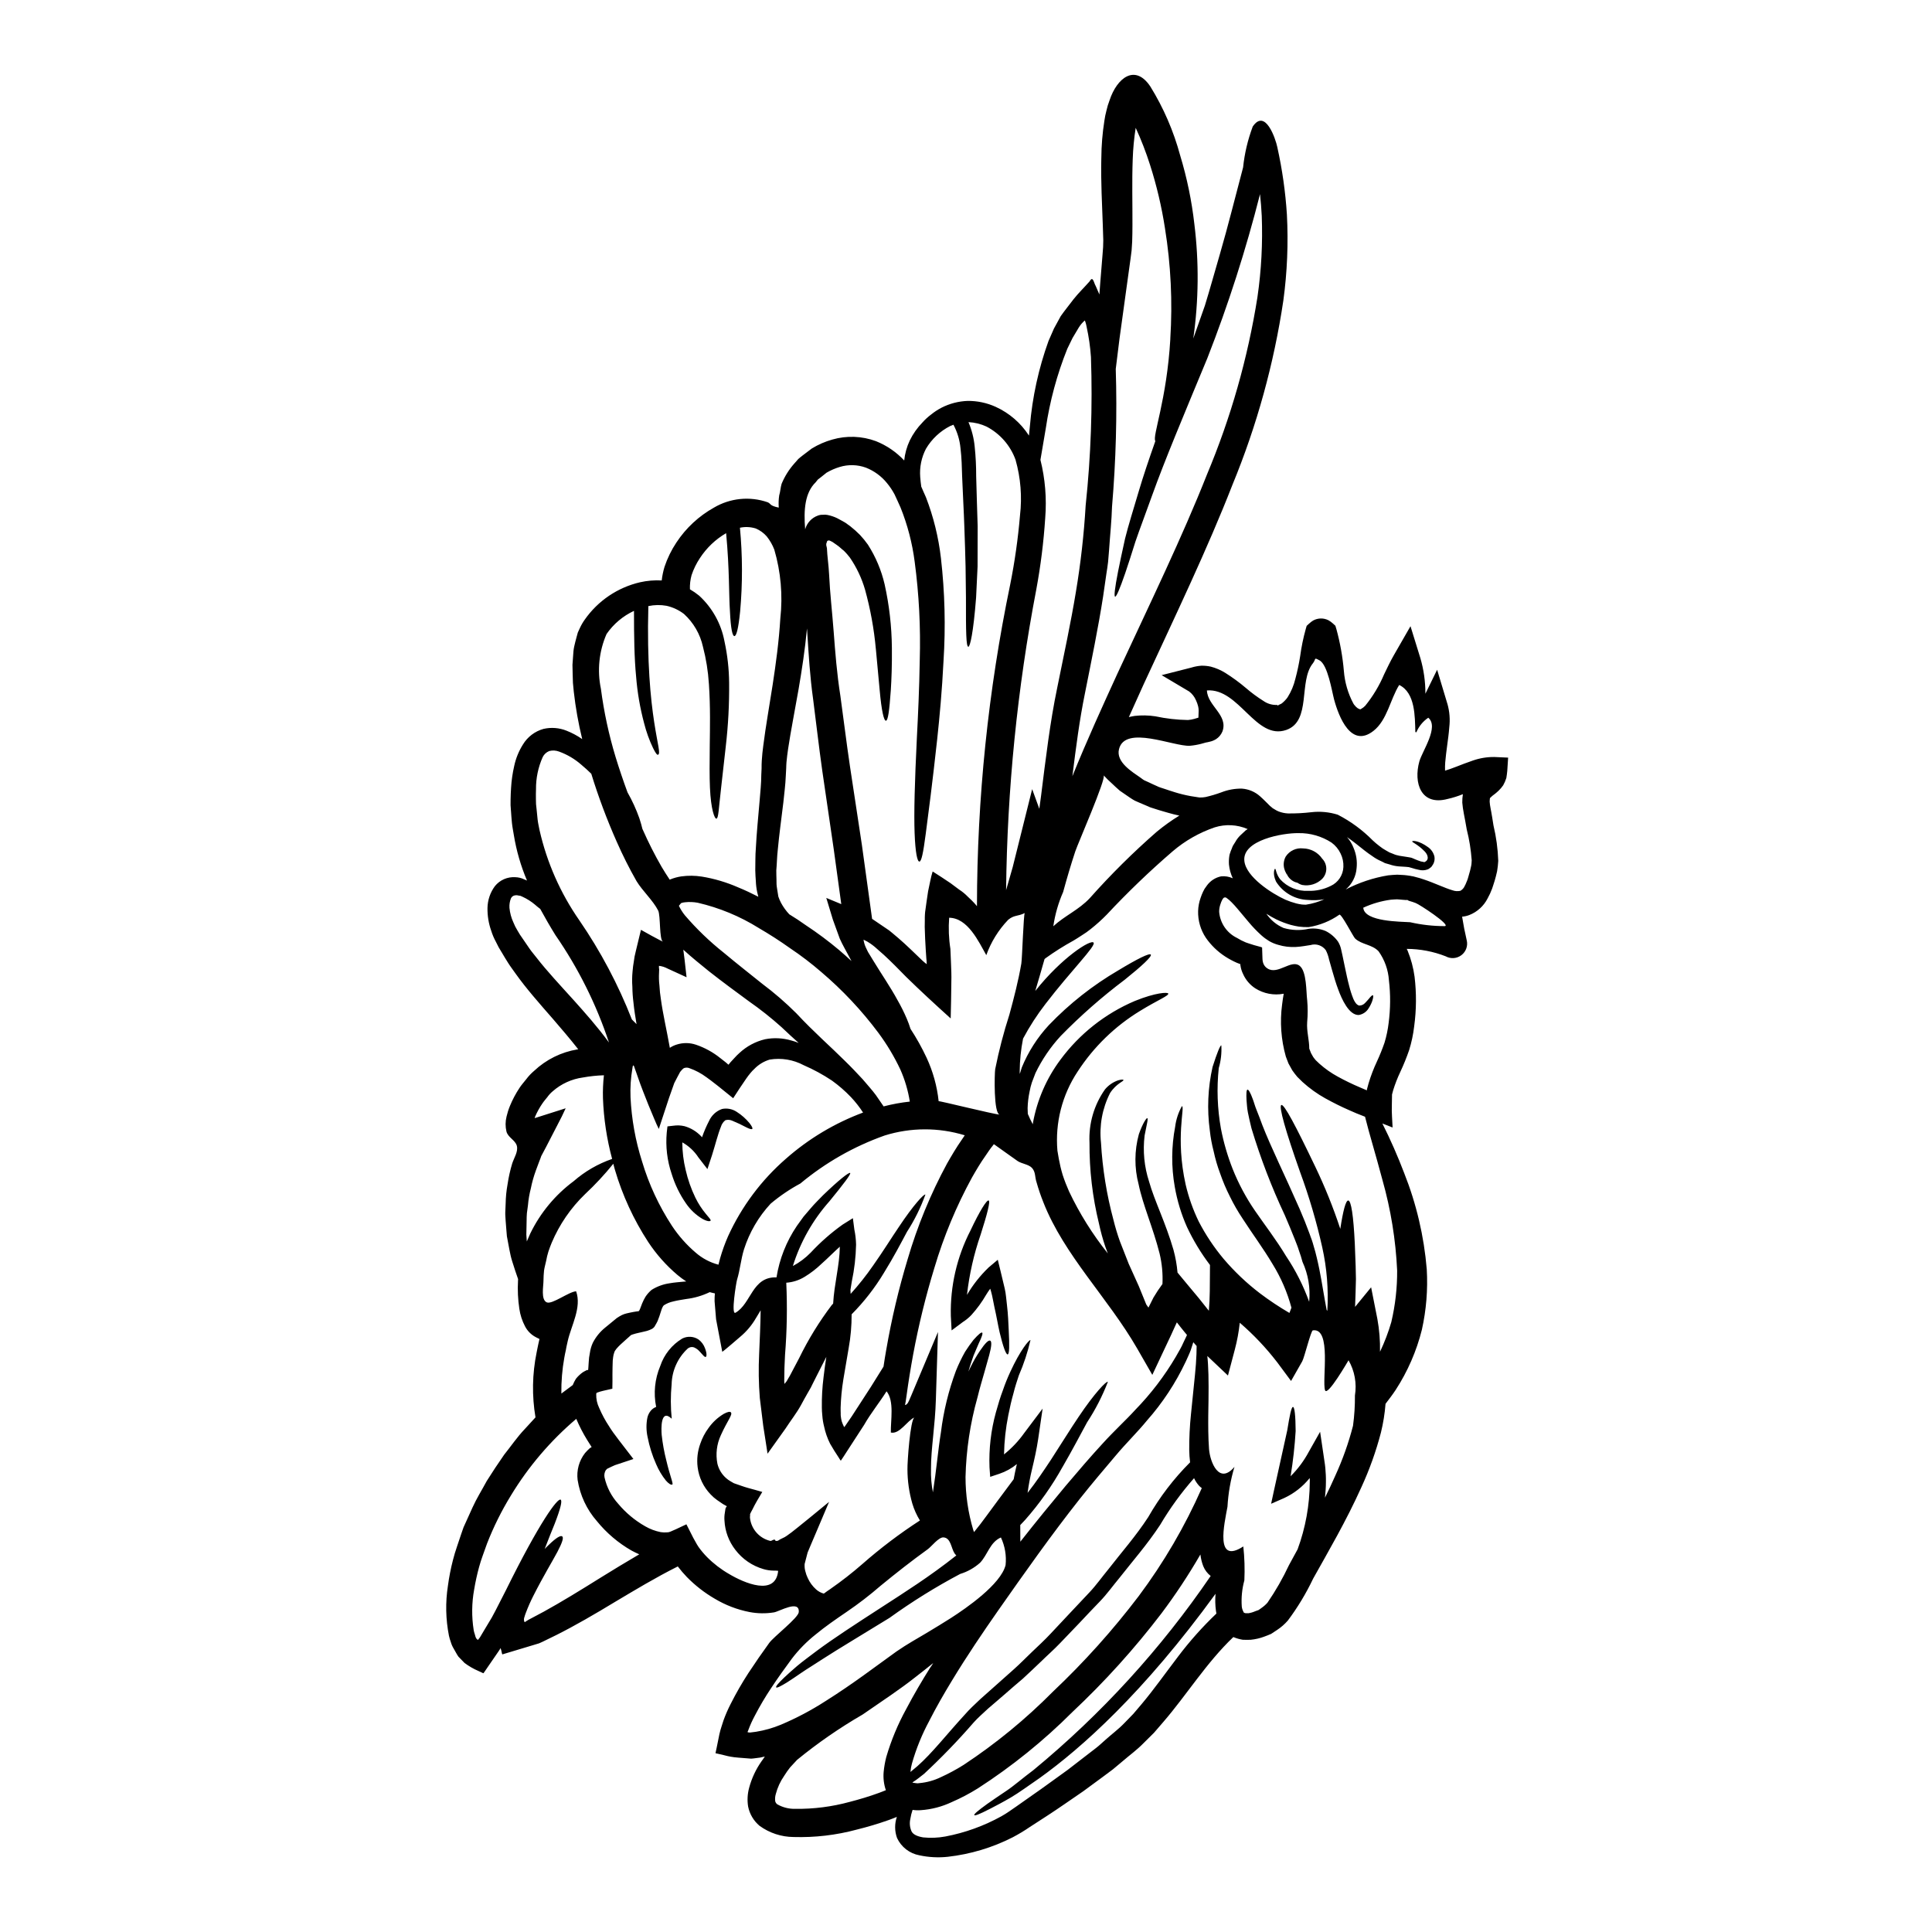 <?xml version="1.0" encoding="UTF-8"?>
<!-- Uploaded to: ICON Repo, www.iconrepo.com, Generator: ICON Repo Mixer Tools -->
<svg fill="#000000" width="800px" height="800px" version="1.1" viewBox="144 144 512 512" xmlns="http://www.w3.org/2000/svg">
 <g>
  <path d="m299.63 507.09 0.227-0.023h0.004c0.031-0.176 0.051-0.355 0.051-0.531 0.023-0.508 0.078-1.039 0.102-1.543 0.031-0.816 0.133-1.629 0.305-2.43 0.125-0.938 0.391-1.848 0.785-2.707 0.797-1.555 1.91-2.926 3.269-4.023 1.035-0.863 2.074-1.723 3.086-2.531h-0.004c0.441-0.301 0.898-0.57 1.371-0.809 0.398-0.188 0.812-0.328 1.238-0.43 0.707-0.176 1.32-0.281 1.898-0.395l0.789-0.125 0.25-0.027c0.152-0.023 0.328-0.023 0.395-0.176l-0.004-0.004c0.082-0.121 0.148-0.254 0.199-0.391 0.203-0.508 0.395-1.012 0.582-1.52 0.25-0.613 0.547-1.207 0.887-1.773 0.449-0.68 0.996-1.293 1.617-1.82 1.449-0.91 3.07-1.504 4.762-1.746 1.395-0.254 2.629-0.309 3.769-0.434 0.227-0.023 0.43-0.023 0.656-0.051-0.809-0.523-1.586-1.102-2.328-1.719-2.992-2.531-5.609-5.481-7.766-8.754-3.848-5.906-6.812-12.344-8.805-19.105-0.176-0.555-0.281-1.086-0.43-1.617-2.301 2.856-4.801 5.543-7.481 8.047-3.793 3.656-6.805 8.047-8.855 12.906-0.305 0.73-0.582 1.492-0.859 2.301-0.258 0.82-0.461 1.656-0.609 2.504-0.176 0.836-0.453 1.77-0.555 2.559-0.102 0.789-0.125 1.793-0.152 2.754 0 1.367-0.73 4.988 0.887 5.668 1.418 0.605 5.844-2.832 7.766-2.938 1.523 4.277-1.285 9.031-2.223 13.188l-0.332 1.492-0.172 0.938c-0.129 0.656-0.305 1.289-0.395 1.949v-0.004c-0.57 3.148-0.832 6.344-0.789 9.539 0.992-0.758 2-1.492 3.016-2.25 0.23-0.574 0.512-1.121 0.832-1.648 0.535-0.68 1.168-1.273 1.875-1.77 0.328-0.176 0.68-0.395 1.035-0.555 0.168-0.07 0.145-0.023 0.105 0.004zm12.398-80.535c0.004-0.016-0.008-0.027-0.023-0.027-0.055-0.086-0.133-0.156-0.227-0.199-0.043 0.09-0.074 0.184-0.098 0.277l-0.027 0.125-0.051 0.355c-0.445 2.547-0.613 5.133-0.508 7.715 0.277 5.777 1.305 11.492 3.059 17.004 1.801 6.039 4.469 11.781 7.922 17.055 1.754 2.652 3.875 5.047 6.297 7.109 1.734 1.512 3.797 2.602 6.023 3.188 0.148-0.555 0.305-1.086 0.43-1.645h-0.004c0.578-2.016 1.285-3.988 2.129-5.906 3.586-7.867 8.82-14.875 15.348-20.547 6.004-5.289 12.926-9.43 20.422-12.219-0.949-1.461-2.023-2.832-3.215-4.098-1.539-1.613-3.227-3.078-5.035-4.379-2.367-1.578-4.867-2.941-7.481-4.07-2.758-1.473-5.922-1.996-9.008-1.492-1.559 0.465-2.973 1.324-4.098 2.5-0.344 0.312-0.668 0.652-0.961 1.012-0.422 0.496-0.812 1.012-1.18 1.547-1.062 1.516-2.227 3.312-3.445 5.184-1.316-1.086-2.68-2.148-4.047-3.262-0.633-0.48-1.266-0.961-1.898-1.469l-1.141-0.836v0.004c-1.375-1.027-2.902-1.84-4.523-2.406-0.422-0.168-0.883-0.184-1.316-0.051-0.23 0.027-0.633 0.434-1.141 1.062-0.531 0.965-1.035 1.969-1.543 2.938-0.457 1.316-0.91 2.633-1.391 3.938-0.887 2.707-1.773 5.441-2.707 8.223-0.684-1.262-1.848-4.273-2.754-6.375-0.453-1.18-0.938-2.363-1.418-3.59-0.48-1.227-0.961-2.531-1.441-3.938-0.25-0.684-0.457-1.367-0.734-2.074zm231.64-81.777-0.227 3.519c-0.051 0.633-0.152 1.262-0.25 1.898v-0.004c-0.211 0.668-0.492 1.316-0.836 1.926-0.348 0.5-0.742 0.965-1.18 1.391-0.305 0.305-0.73 0.656-0.984 0.863v-0.004c-0.484 0.336-0.934 0.719-1.344 1.137-0.023 0.305-0.074 0.605-0.074 0.938 0.039 0.57 0.117 1.137 0.23 1.699l0.199 1.062 0.227 1.316 0.355 2.227v-0.004c0.734 3.078 1.156 6.223 1.266 9.387-0.051 0.922-0.152 1.84-0.305 2.754-0.203 0.863-0.43 1.875-0.633 2.481-0.25 0.73-0.395 1.316-0.703 2.176h-0.004c-0.324 0.883-0.719 1.734-1.18 2.555-1.023 2.016-2.75 3.582-4.856 4.402-0.609 0.234-1.25 0.379-1.898 0.43 0.324 2.074 0.73 4.148 1.215 6.223 0.371 1.48-0.172 3.035-1.383 3.965-1.207 0.93-2.852 1.051-4.184 0.316-3.293-1.289-6.793-1.957-10.324-1.969 0.09 0.145 0.164 0.297 0.227 0.457 0.91 2.223 1.531 4.551 1.852 6.93 0.52 4.356 0.488 8.762-0.102 13.105-0.25 2.156-0.699 4.281-1.344 6.352-0.672 1.953-1.449 3.871-2.328 5.742-0.746 1.574-1.379 3.199-1.895 4.859l-0.305 1.137-0.051 2.887c-0.078 1.898 0.125 3.938 0.199 5.867-0.91-0.355-1.824-0.707-2.707-1.062 2.141 4.269 4.066 8.645 5.766 13.109 3.25 8.168 5.269 16.77 5.996 25.527 0.312 5.375-0.125 10.762-1.293 16.016-1.418 5.668-3.769 11.062-6.953 15.965-0.836 1.266-1.77 2.481-2.68 3.672-0.199 2.566-0.605 5.113-1.219 7.613-1.305 4.996-3.047 9.871-5.211 14.562-4.051 8.98-8.66 16.828-12.777 24.191h0.004c-1.859 3.906-4.098 7.617-6.691 11.078-0.828 0.953-1.781 1.785-2.836 2.481l-1.574 1.039c-0.578 0.277-1.18 0.48-1.77 0.707v0.004c-1.172 0.445-2.394 0.73-3.641 0.855-0.707 0.027-1.422 0.027-2.102 0-0.812-0.129-1.602-0.348-2.363-0.656l-0.152-0.062c-7.16 6.828-12.371 15.332-18.5 22.434-0.863 0.988-1.695 1.969-2.531 2.938-0.938 0.938-1.852 1.848-2.754 2.731-1.797 1.848-3.695 3.188-5.465 4.723-0.914 0.758-1.797 1.496-2.66 2.227-0.91 0.656-1.793 1.344-2.68 2-1.77 1.289-3.492 2.555-5.16 3.793-3.418 2.332-6.633 4.606-9.695 6.582l-4.453 2.883c-1.469 1.008-3 1.93-4.578 2.758-5.371 2.734-11.191 4.481-17.18 5.16-2.523 0.273-5.078 0.141-7.562-0.395-2.594-0.484-4.793-2.191-5.906-4.582-0.652-1.805-0.672-3.777-0.051-5.594-0.734 0.309-1.469 0.582-2.176 0.84-2.773 0.98-5.594 1.824-8.449 2.527-5.449 1.469-11.086 2.133-16.727 1.965-3.254-0.02-6.422-1.062-9.051-2.981-1.559-1.316-2.621-3.121-3.016-5.117-0.262-1.652-0.164-3.344 0.277-4.957 0.676-2.519 1.789-4.902 3.293-7.035 0.305-0.395 0.582-0.809 0.859-1.238-0.395 0.102-0.832 0.203-1.262 0.281-0.789 0.074-1.465 0.227-2.363 0.281-1.18-0.074-2.363-0.176-3.543-0.281v-0.004c-1.234-0.09-2.457-0.305-3.648-0.637l-1.852-0.43c-0.125-0.051-0.395-0.023-0.395-0.148l0.102-0.457 0.199-0.938c0.25-1.238 0.504-2.481 0.758-3.746h0.008c0.145-0.641 0.32-1.273 0.531-1.895 0.199-0.605 0.43-1.391 0.531-1.645 0.531-1.473 1.16-2.91 1.875-4.301 1.422-2.824 2.996-5.57 4.723-8.223 1.746-2.66 3.617-5.363 5.512-7.973 1.18-1.641 7.691-6.629 7.82-8.145 0.277-3.394-5.117-0.203-6.531 0.051-2.156 0.355-4.356 0.328-6.5-0.078-3.281-0.637-6.422-1.844-9.285-3.566-2.691-1.566-5.16-3.492-7.34-5.719-0.852-0.887-1.656-1.824-2.402-2.805-5.996 3.008-11.414 6.297-16.445 9.285-5.644 3.418-10.906 6.477-15.816 8.93-1.238 0.605-2.457 1.18-3.621 1.77l-0.883 0.395-1.422 0.43c-0.934 0.281-1.871 0.555-2.777 0.836-1.797 0.531-3.543 1.062-5.238 1.574l-0.309 0.098-0.098-0.328-0.152-0.656-0.199-0.707-0.199 0.355-0.531 0.789c-0.758 1.09-1.52 2.203-2.277 3.312-0.395 0.582-0.789 1.141-1.18 1.723l-0.305 0.43c-0.102 0.176-0.305-0.074-0.457-0.102l-0.938-0.43-0.004-0.004c-1.301-0.559-2.531-1.273-3.668-2.125-0.531-0.555-1.062-1.113-1.617-1.668-0.457-0.633-0.812-1.395-1.238-2.102-0.344-0.559-0.609-1.164-0.789-1.797-0.199-0.535-0.359-1.086-0.484-1.645-0.863-4.359-0.957-8.84-0.273-13.23 0.309-2.305 0.754-4.586 1.336-6.836 0.582-2.363 1.445-4.555 2.199-6.93l0.609-1.746 0.789-1.742c0.531-1.137 1.039-2.332 1.594-3.519 1.062-2.363 2.481-4.606 3.769-7.008 1.441-2.301 2.988-4.633 4.606-6.957 1.793-2.227 3.414-4.656 5.492-6.832 0.91-1.012 1.848-2.023 2.809-3.062l0.004-0.004c-0.965-5.703-0.863-11.535 0.301-17.203 0.125-0.73 0.301-1.418 0.43-2.125l0.227-1.012 0.098-0.43-0.961-0.48h0.004c-1.242-0.645-2.254-1.664-2.887-2.914-0.754-1.438-1.258-2.996-1.492-4.606-0.371-2.473-0.492-4.977-0.352-7.477 0-0.125 0.023-0.25 0.023-0.395-0.504-1.367-0.984-2.91-1.574-4.754-0.59-1.848-0.887-4.074-1.395-6.606-0.125-1.266-0.199-2.633-0.328-4.074-0.023-0.734-0.125-1.469-0.102-2.227 0.023-0.758 0.078-1.574 0.102-2.363 0.027-1.715 0.199-3.426 0.508-5.113 0.277-1.875 0.691-3.727 1.238-5.539 0.508-1.52 1.621-3.148 1.215-4.656s-2.363-2.203-2.754-3.797v-0.004c-0.305-1.293-0.297-2.644 0.027-3.934 0.219-0.949 0.512-1.883 0.883-2.785 0.691-1.691 1.547-3.309 2.559-4.832 0.504-0.789 1.18-1.52 1.77-2.277 0.613-0.82 1.316-1.566 2.098-2.227 3.188-3 7.195-4.984 11.516-5.695 0.059 0.004 0.117-0.004 0.176-0.023-2.227-2.832-4.531-5.512-6.691-8.023-3.668-4.199-7.113-8.098-9.867-11.969-0.684-0.984-1.395-1.898-2-2.859-0.605-0.961-1.18-1.898-1.719-2.832l-0.004 0.004c-0.578-0.898-1.094-1.836-1.543-2.809-0.512-0.934-0.926-1.918-1.242-2.934-0.684-1.934-1.016-3.973-0.984-6.023 0.035-2.09 0.723-4.117 1.969-5.793 1.312-1.625 3.332-2.504 5.414-2.363 0.801 0.02 1.586 0.207 2.305 0.555 0.277 0.102 0.531 0.227 0.789 0.332h-0.004c-1.641-3.859-2.812-7.906-3.488-12.047-0.176-1.09-0.395-2.152-0.508-3.238-0.113-1.086-0.176-2.125-0.25-3.148h-0.004c-0.109-1.023-0.145-2.055-0.102-3.086 0.027-1.035 0.051-2.023 0.125-3.012 0.113-1.969 0.395-3.922 0.836-5.844 0.43-2.008 1.211-3.93 2.305-5.668 1.223-2.031 3.18-3.516 5.465-4.148 2.035-0.465 4.16-0.297 6.098 0.48 1.465 0.578 2.859 1.324 4.152 2.227-1.008-4.129-1.754-8.32-2.231-12.547-0.078-0.789-0.156-1.574-0.227-2.363-0.027-0.812-0.051-1.621-0.074-2.406-0.023-0.785-0.027-1.594-0.051-2.363 0.051-0.812 0.125-1.621 0.176-2.434 0.051-0.812 0.098-1.574 0.281-2.402 0.18-0.828 0.395-1.668 0.629-2.508l0.332-1.211 0.555-1.215v0.004c0.355-0.781 0.789-1.523 1.289-2.223 3.496-4.992 8.715-8.516 14.648-9.895 1.883-0.426 3.816-0.586 5.746-0.48 0.133-1.219 0.383-2.422 0.734-3.594 0.758-2.281 1.816-4.449 3.148-6.453 2.531-3.844 5.949-7.019 9.969-9.262 4.305-2.535 9.504-3.055 14.223-1.414 0.938 0.395 0.395 0.887 2.934 1.418v-0.145c-0.07-1.031-0.031-2.066 0.125-3.09 0.309-1.012 0.332-2.051 0.633-3.062 0.82-1.98 1.965-3.809 3.391-5.41l1.039-1.18c0.395-0.355 0.789-0.656 1.18-0.961 0.812-0.605 1.621-1.215 2.406-1.824 1.688-1.027 3.508-1.824 5.41-2.359 3.809-1.102 7.871-0.953 11.586 0.426 2.84 1.137 5.394 2.883 7.481 5.117 0.188-1.832 0.684-3.621 1.469-5.289 0.863-1.773 2.008-3.394 3.387-4.805 0.68-0.766 1.438-1.461 2.258-2.074 0.863-0.703 1.793-1.312 2.781-1.824 2.144-1.094 4.504-1.707 6.906-1.797 2.57-0.027 5.113 0.512 7.453 1.574 3.602 1.645 6.66 4.285 8.805 7.617 0.074-0.84 0.152-1.621 0.25-2.481 0.648-7.719 2.309-15.316 4.938-22.598 0.48-1.062 0.961-2.148 1.441-3.289 0.582-1.062 1.18-2.172 1.793-3.285 0.914-1.316 2.277-2.988 3.418-4.508 1.242-1.574 2.809-3.086 4.25-4.723 0.891-1.594 1.113 0.457 1.594 1.211 0.332 0.758 0.66 1.52 0.988 2.277 0.051-0.91 0.125-1.848 0.203-2.781 0.199-2.508 0.395-5.086 0.629-7.769 0.051-0.656 0.102-1.316 0.152-2l0.047-1.793c-0.047-1.289-0.074-2.606-0.125-3.938-0.172-5.543-0.555-11.512-0.395-17.863h0.004c0.02-3.32 0.293-6.637 0.812-9.918 0.121-0.887 0.301-1.766 0.531-2.633 0.207-0.938 0.484-1.859 0.832-2.754 1.969-5.973 6.758-9.742 10.809-3.672v-0.004c3.516 5.695 6.18 11.863 7.922 18.324 1.793 5.91 3.043 11.969 3.742 18.105 1.254 10.09 1.16 20.297-0.281 30.363 0.988-2.832 2-5.719 3.086-8.758 1.316-4.273 2.559-8.805 3.938-13.512 2.227-7.641 4.125-15.383 6.176-23.074 0.387-3.703 1.246-7.344 2.555-10.828 3.312-4.883 6.047 3.184 6.527 5.512h-0.004c1.301 5.863 2.148 11.82 2.531 17.812 0.398 7.594 0.086 15.211-0.938 22.746-2.496 16.777-7.027 33.184-13.492 48.867-6.578 16.875-14.957 34.309-23.586 52.984-1.285 2.805-2.578 5.691-3.867 8.578 0.504-0.125 1.012-0.227 1.52-0.305v-0.004c1.828-0.207 3.672-0.176 5.492 0.102 2.848 0.609 5.746 0.941 8.656 0.984 0.566-0.047 1.129-0.148 1.676-0.301l1.09-0.328c0.023-0.508 0.047-1.066 0.047-1.371v0.004c0.031-0.363 0.023-0.727-0.023-1.09-0.051-0.18-0.086-0.367-0.102-0.555-0.137-0.559-0.332-1.102-0.582-1.621-0.391-0.91-1.012-1.703-1.797-2.301l-7.289-4.328 7.945-2.023v-0.004c0.848-0.258 1.723-0.418 2.606-0.477 0.836-0.012 1.668 0.07 2.481 0.25 1.352 0.355 2.637 0.91 3.824 1.645 1.922 1.211 3.758 2.555 5.488 4.023 1.453 1.254 3.004 2.398 4.629 3.418 1.07 0.758 2.363 1.129 3.668 1.059l0.074 0.176 0.582-0.305h0.004c0.23-0.086 0.453-0.207 0.656-0.352 0.047-0.078 0.105-0.145 0.176-0.203 0.102 0 0.355-0.305 0.582-0.531 0.246-0.246 0.469-0.52 0.664-0.809 0.945-1.496 1.637-3.137 2.047-4.859 0.539-2 0.969-4.027 1.289-6.074 0.324-2.41 0.816-4.797 1.469-7.137l0.25-0.863 0.66-0.605h0.004c0.324-0.305 0.68-0.578 1.062-0.812 1.262-0.691 2.789-0.711 4.07-0.051 0.426 0.242 0.82 0.531 1.18 0.863l0.633 0.582 0.25 0.836h0.004c1.004 3.648 1.672 7.387 1.996 11.156 0.238 3.012 1.09 5.941 2.508 8.605 0.125 0.234 0.285 0.449 0.48 0.629 0.145 0.203 0.324 0.375 0.531 0.508l0.176 0.152 0.227 0.098 0.395 0.176c0.051 0.023 0.152-0.102 0.25-0.125l0.004 0.004c0.406-0.223 0.77-0.504 1.086-0.836 2.055-2.535 3.742-5.348 5.016-8.352 0.789-1.617 1.539-3.262 2.606-5.117l4.375-7.617 2.582 8.348h0.004c0.914 3.098 1.375 6.312 1.363 9.543l3.109-6.352 2.734 9.086 0.004-0.004c0.566 2.008 0.727 4.106 0.48 6.176-0.129 1.742-0.355 3.289-0.559 4.832-0.203 1.543-0.395 3.008-0.508 4.375l-0.004 0.004c-0.059 0.758-0.074 1.516-0.047 2.273 0.859-0.25 1.898-0.633 2.961-1.039 1.391-0.531 2.809-1.109 4.406-1.641 1.836-0.641 3.769-0.961 5.715-0.938zm-9.652 27.199c-0.199-2.758-0.637-5.492-1.316-8.172l-0.395-2.223-0.395-2.074 0.004-0.004c-0.184-0.926-0.316-1.867-0.395-2.809-0.008-0.746 0.043-1.492 0.156-2.231-1.316 0.535-2.668 0.961-4.051 1.27-7.035 1.875-9.082-4.199-7.477-9.969 0.812-2.805 5.262-9.133 2.363-11.559l-0.004-0.004c-1.402 0.949-2.496 2.285-3.148 3.848-0.098 0.008-0.191-0.008-0.277-0.051-0.125-4.102 0-10.402-4.277-12.477-2.363 3.769-3.188 9.34-6.832 12.176-5.902 4.629-9.156-3.644-10.422-8.324-0.582-2.176-1.668-9.188-3.871-10.375-1.617-0.863-0.809-0.395-1.77 0.812-3.84 4.754-0.305 15.281-7.035 17.633-8.094 2.809-12.473-11.109-21.027-10.473 0.152 4.125 5.719 6.504 4.102 10.902l-0.004-0.008c-0.344 0.836-0.934 1.543-1.695 2.027-0.336 0.207-0.691 0.375-1.062 0.504l-0.457 0.129-0.73 0.172-0.434 0.078-1.18 0.328-0.004 0.004c-1.004 0.262-2.027 0.441-3.062 0.531-4.328 0.227-17.156-5.59-18.773 0.887-0.859 3.418 3.418 5.973 5.769 7.617v-0.004c0.285 0.23 0.578 0.441 0.887 0.633l1.18 0.531c0.789 0.395 1.574 0.73 2.363 1.086l0.25 0.125c0.051 0.027 0.633 0.227 0.633 0.227l1.215 0.395c0.789 0.281 1.539 0.508 2.328 0.758v0.004c1.445 0.457 2.918 0.82 4.406 1.086 0.789 0.129 1.539 0.23 2.297 0.359 0.547 0.016 1.09-0.027 1.625-0.125 1.414-0.324 2.809-0.742 4.172-1.242 1.73-0.68 3.582-1.016 5.441-0.984 1.793 0.125 3.492 0.844 4.828 2.047 1.113 0.988 1.875 1.824 2.609 2.531l0.43 0.355v-0.004c0.168 0.18 0.363 0.324 0.586 0.43l0.73 0.434 0.48 0.227c0.816 0.324 1.68 0.512 2.559 0.555 2.07 0.023 4.141-0.086 6.199-0.328 2.348-0.27 4.727-0.043 6.981 0.66 3.43 1.762 6.555 4.059 9.262 6.805 0.57 0.539 1.172 1.043 1.797 1.516 0.551 0.445 1.145 0.844 1.77 1.18l0.887 0.504 0.859 0.332c0.57 0.262 1.176 0.449 1.797 0.555l1.969 0.305 0.176 0.027 0.102 0.023 0.176 0.023h0.004c0.23 0.027 0.457 0.07 0.684 0.129 0.328 0.125 0.68 0.25 0.961 0.395 0.578 0.227 1.086 0.457 1.543 0.582s0.91 0.102 0.863 0.227c1.469-0.48 1.133-1.926 0.172-2.887-1.871-1.926-3.414-2.406-3.285-2.656 0-0.199 1.719-0.281 4.273 1.594v0.004c0.816 0.598 1.391 1.469 1.617 2.453 0.113 0.668 0.008 1.352-0.305 1.949-0.082 0.148-0.176 0.293-0.273 0.43l-0.152 0.199-0.023 0.074-0.027 0.027-0.199 0.176c-0.328 0.199-0.328 0.332-0.812 0.531l-0.004 0.004c-0.754 0.281-1.582 0.316-2.359 0.102-0.617-0.121-1.227-0.281-1.824-0.48-0.332-0.102-0.555-0.152-0.812-0.227l-0.789-0.078c-0.633-0.023-1.316-0.074-2-0.125l0.004-0.004c-0.785-0.074-1.555-0.242-2.301-0.5-0.395-0.125-0.789-0.227-1.238-0.355-0.395-0.203-0.73-0.395-1.113-0.559h-0.004c-0.785-0.348-1.531-0.781-2.223-1.289-0.707-0.48-1.445-0.988-2.102-1.52-1.492-1.18-3.012-2.43-4.606-3.519v0.004c0.75 0.848 1.344 1.824 1.746 2.883 0.711 1.668 0.984 3.492 0.793 5.293-0.156 2.211-1.195 4.262-2.887 5.691 3.523-1.832 7.316-3.098 11.234-3.742 0.789-0.102 1.574-0.125 2.406-0.176 0.836 0.051 1.871 0.074 2.555 0.176l1.012 0.148 0.227 0.051 0.148 0.023 0.305 0.051 0.586 0.152v0.004c0.754 0.18 1.496 0.398 2.223 0.656 2.887 0.961 5.469 2.25 7.641 2.887 0.66 0.234 1.371 0.277 2.051 0.125 0.539-0.305 0.957-0.789 1.184-1.367 0.254-0.395 0.395-0.938 0.609-1.367 0.223-0.508 0.395-1.344 0.605-2 0.25-0.789 0.277-1.18 0.43-1.746 0.152-0.566 0.121-1.059 0.172-1.613zm-7.086 17.457c1.574-0.305-6.805-5.793-7.766-6.121-0.555-0.215-1.121-0.402-1.695-0.559l-0.434-0.176-0.047-0.125-0.254 0.074-1.008-0.074c-0.656-0.098-0.988-0.051-1.496-0.125-0.531 0.051-1.086 0.027-1.645 0.102-2.531 0.34-4.992 1.055-7.312 2.125 0.012 0.039 0.02 0.082 0.023 0.125 0.48 3.617 9.918 3.543 12.398 3.719 3.031 0.691 6.129 1.039 9.234 1.035zm-14.219 104.93c1.055-4.477 1.574-9.062 1.547-13.66-0.375-8.125-1.684-16.184-3.898-24.012-1.824-6.856-3.543-12.422-4.508-16.348-0.047-0.148-0.074-0.25-0.102-0.395l-2.246-0.887-1.746-0.758c-2.227-0.961-4.402-2.051-6.504-3.211v0.004c-2.184-1.215-4.223-2.676-6.074-4.356l-1.391-1.367c-0.457-0.508-0.887-1.137-1.32-1.719-0.355-0.609-0.68-1.215-1.012-1.824l-0.707-1.852 0.004 0.004c-1.266-4.477-1.602-9.164-0.984-13.777 0.125-0.965 0.25-1.926 0.43-2.863v0.004c-2.613 0.504-5.32-0.012-7.566-1.441-1.398-0.918-2.504-2.215-3.188-3.742-0.355-0.707-0.594-1.469-0.711-2.254l-0.051-0.281c0.051 0.074 0.051-0.051 0.051-0.051 0.023-0.074-0.102-0.051-0.125-0.102l-0.789-0.305 0.004 0.004c-1.094-0.48-2.148-1.043-3.148-1.691-2.012-1.305-3.75-2.992-5.117-4.961-1.395-2.086-2.109-4.551-2.051-7.062 0.035-1.195 0.258-2.383 0.66-3.512 0.184-0.555 0.398-1.098 0.648-1.625l0.395-0.758 0.629-0.887v-0.004c0.906-1.246 2.242-2.113 3.746-2.426 1.066-0.113 2.137 0.062 3.109 0.508-0.539-1.152-0.883-2.383-1.008-3.644-0.055-0.77-0.02-1.543 0.102-2.305l0.051-0.277c0.102-0.395 0.125-0.434 0.125-0.395v0.004c0.008-0.055 0.027-0.105 0.051-0.152l0.125-0.395 0.305-0.734v-0.004c0.086-0.27 0.199-0.535 0.332-0.785l0.605-0.961c0.348-0.637 0.793-1.219 1.312-1.723l1.418-1.316c0.176-0.125 0.355-0.227 0.531-0.355-2.758-1.195-5.856-1.359-8.727-0.457-4.086 1.395-7.875 3.551-11.156 6.356-6.121 5.273-11.949 10.871-17.461 16.773-1.332 1.367-2.754 2.641-4.25 3.824-0.738 0.598-1.516 1.148-2.328 1.645-0.758 0.504-1.492 0.961-2.203 1.391-2.586 1.418-5.086 2.996-7.481 4.723-0.082 0.059-0.16 0.125-0.227 0.203-0.789 2.805-1.621 5.641-2.457 8.449 7.035-8.883 14.754-13.777 15.461-12.805 0.656 0.887-5.902 7.312-12.754 16.242v0.004c-2.234 2.887-4.223 5.961-5.941 9.184-0.574 2.883-0.871 5.816-0.891 8.758 0 0.199 0.027 0.395 0.027 0.605 0.176-0.582 0.355-1.137 0.531-1.719 1.695-4.137 4.121-7.934 7.16-11.211 5.422-5.66 11.605-10.539 18.371-14.496 5.062-3.062 8.324-4.684 8.66-4.199 0.336 0.484-2.363 3.008-6.957 6.691h-0.004c-6.008 4.523-11.668 9.496-16.926 14.875-2.703 2.93-4.957 6.246-6.691 9.84-0.328 0.836-0.629 1.645-0.934 2.457v-0.004c-0.262 0.785-0.465 1.59-0.609 2.402-0.312 1.457-0.492 2.938-0.531 4.43 0.027 0.531 0.027 1.012 0.051 1.52v-0.004c0.395 0.941 0.832 1.859 1.316 2.758 0.027-0.129 0.043-0.262 0.051-0.395 1.102-6.051 3.586-11.766 7.262-16.699 5.07-6.867 11.883-12.246 19.734-15.586 5.543-2.25 8.73-2.363 8.855-1.969 0.203 0.582-2.832 1.746-7.477 4.606-6.644 4.051-12.293 9.539-16.531 16.066-4.109 6.184-6 13.578-5.363 20.973 0.102 0.684 0.227 1.371 0.355 2.074h-0.004c0.266 1.461 0.609 2.91 1.035 4.332 0.488 1.496 1.059 2.965 1.699 4.398 2.777 5.856 6.223 11.367 10.27 16.422-0.227-0.582-0.43-1.18-0.656-1.77-0.684-2.016-1.25-4.07-1.691-6.148-1.715-7.004-2.555-14.195-2.508-21.406-0.25-5.055 1.203-10.047 4.129-14.176 0.914-1.082 2.102-1.898 3.441-2.363 0.891-0.254 1.367-0.254 1.422-0.102 0.176 0.355-1.852 0.863-3.543 3.469-2.059 4.059-2.894 8.629-2.402 13.152 0.395 6.93 1.504 13.797 3.312 20.496 0.469 1.91 1.035 3.793 1.699 5.644 0.754 1.969 1.543 3.938 2.328 5.945 0.887 1.949 1.77 3.938 2.684 5.949 0.633 1.594 1.316 3.188 1.969 4.832 0.176 0.281 0.395 0.555 0.582 0.836 0.43-0.863 0.887-1.77 1.316-2.629l-0.004-0.004c0.738-1.25 1.539-2.457 2.402-3.621 0.129-2.715-0.125-5.43-0.758-8.07-1.695-6.758-4.43-12.828-5.566-18.371v0.004c-1.145-4.352-1.117-8.926 0.074-13.262 1.039-2.961 2.051-4.375 2.227-4.25 0.305 0.129-0.176 1.746-0.707 4.606-0.5 4.102-0.098 8.27 1.184 12.199 1.422 5.086 4.379 10.855 6.484 18.141h-0.004c0.531 1.957 0.887 3.953 1.059 5.973l2.434 2.938c1.035 1.238 2.098 2.527 3.184 3.816 0.891 1.113 1.797 2.277 2.684 3.367 0.148-1.719 0.227-3.465 0.25-5.188l0.051-6.93 0.004-0.004c-2.379-3.133-4.426-6.512-6.098-10.07-1.516-3.406-2.602-6.984-3.238-10.652-0.934-5.266-0.898-10.66 0.102-15.914 0.238-1.922 0.848-3.777 1.793-5.465 0.887 0.102-1.793 8.266 0.988 20.773 0.789 3.383 1.949 6.668 3.465 9.793 1.832 3.539 4.047 6.863 6.606 9.918 2.875 3.379 6.106 6.441 9.637 9.133 2.492 1.883 5.098 3.613 7.797 5.188 0.176-0.457 0.359-0.91 0.531-1.391-1.09-4.07-2.769-7.957-4.984-11.539-2.508-4.223-5.312-7.969-7.941-12.043v-0.004c-1.266-1.887-2.398-3.859-3.394-5.902-1-1.973-1.863-4.008-2.582-6.098-0.719-1.914-1.289-3.875-1.715-5.871-0.477-1.812-0.812-3.652-1.016-5.512-0.762-5.606-0.516-11.305 0.727-16.824 1.211-3.816 2.047-5.816 2.328-5.719 0.117 2.031-0.113 4.07-0.684 6.023-0.566 5.348-0.371 10.75 0.578 16.043 0.699 3.629 1.734 7.188 3.086 10.629 1.566 3.938 3.57 7.691 5.977 11.18 2.481 3.617 5.566 7.594 8.199 11.969 2.527 3.769 4.582 7.832 6.121 12.098 0.355-3.621-0.254-7.273-1.773-10.582-0.227-0.934-0.582-1.969-0.938-2.984-0.148-0.48-0.355-1.113-0.508-1.469-0.195-0.504-0.395-1.012-0.602-1.543-0.812-2.051-1.695-4.176-2.633-6.348-3.504-7.445-6.453-15.145-8.832-23.023-0.395-1.574-0.707-2.988-0.961-4.25-0.25-1.262-0.25-2.301-0.355-3.188-0.098-1.77-0.023-2.781 0.25-2.832 0.277-0.051 0.789 0.812 1.395 2.481 0.328 0.836 0.582 1.898 1.062 3.035s0.938 2.43 1.469 3.844c2.223 5.746 6.023 13.41 9.891 22.242 0.965 2.223 1.848 4.43 2.633 6.578 0.176 0.559 0.395 1.086 0.578 1.594 0.254 0.684 0.336 1.113 0.508 1.668 0.305 1.039 0.609 2.051 0.836 3.113 1.016 4.199 1.52 7.871 2.078 10.93 0.172 1.039 0.352 2 0.531 2.91l0.004-0.004c0.047 0.086 0.105 0.16 0.176 0.23 0.336-5.644-0.117-11.309-1.344-16.828-1.508-6.746-3.461-13.387-5.848-19.875-3.898-11.02-5.742-17.559-4.988-17.84 0.754-0.281 3.848 5.617 8.934 16.242l0.004 0.004c2.582 5.375 4.812 10.914 6.68 16.574 0.73-4.781 1.441-7.516 2.098-7.516 0.789 0 1.395 4.121 1.746 11.414 0.074 1.824 0.152 3.82 0.227 5.996 0.023 1.113 0.047 2.25 0.074 3.418-0.027 1.18-0.051 2.406-0.098 3.644-0.047 1.238-0.078 2.43-0.129 3.719l4.25-5.188 1.645 8.324 0.004 0.004c0.527 2.887 0.766 5.816 0.707 8.754 1.211-2.539 2.215-5.172 3-7.875zm-0.703-79.27h-0.004c0.492-3.746 0.52-7.535 0.078-11.285-0.184-2.769-1.129-5.434-2.738-7.695-1.719-1.848-4.453-1.742-6.223-3.391-0.48-0.43-3.617-6.606-4.172-6.324-2.422 1.699-5.199 2.824-8.125 3.293-0.867 0.031-1.742-0.012-2.606-0.129-0.723-0.113-1.441-0.266-2.148-0.453-1.324-0.379-2.609-0.867-3.848-1.469-0.906-0.449-1.781-0.945-2.629-1.492 1.129 1.664 2.707 2.973 4.555 3.769 2.16 0.641 4.449 0.719 6.648 0.23 1.527-0.215 3.086-0.016 4.508 0.578 1.309 0.656 2.438 1.621 3.285 2.809 0.402 0.656 0.684 1.375 0.836 2.125 0.129 0.555 0.227 1.086 0.359 1.617 0.199 1.012 0.395 1.969 0.605 2.91 0.395 1.852 0.73 3.519 1.137 5.012 0.293 1.207 0.672 2.391 1.137 3.543 0.332 0.734 0.789 1.543 1.52 1.746 0.609 0.008 1.191-0.254 1.594-0.707 0.395-0.395 0.684-0.758 0.965-1.062 0.555-0.707 0.938-1.039 1.086-0.961s0.148 0.555-0.176 1.543c-0.254 0.691-0.582 1.352-0.988 1.965-0.57 0.922-1.512 1.547-2.582 1.723-2.578 0.074-4.504-4.176-5.465-6.832-0.582-1.543-1.09-3.262-1.621-5.117-0.277-0.914-0.531-1.875-0.809-2.863h0.004c-0.176-0.82-0.453-1.613-0.836-2.359-0.922-1.273-2.547-1.82-4.051-1.367-1.062 0.148-2.406 0.43-3.898 0.508h0.004c-1.574 0.086-3.148-0.105-4.656-0.559-0.852-0.23-1.668-0.57-2.43-1.012-0.738-0.449-1.434-0.965-2.074-1.543-1.18-1.074-2.289-2.223-3.312-3.445-0.988-1.18-1.969-2.363-3.012-3.59-0.504-0.582-1.012-1.18-1.52-1.672-0.418-0.438-0.875-0.832-1.367-1.18-0.152-0.117-0.348-0.156-0.531-0.113-0.188 0.043-0.344 0.168-0.43 0.34l-0.148 0.227-0.203 0.43c-0.152 0.254-0.199 0.605-0.332 0.887-0.211 0.621-0.312 1.27-0.305 1.926 0.246 2.977 2.039 5.602 4.727 6.906 0.734 0.453 1.504 0.848 2.301 1.18 0.203 0.102 1.289 0.43 2.227 0.73l1.441 0.395c0.227 0.102 0.531 0.102 0.684 0.25l0.023 0.758 0.051 1.496 0.027 0.789 0.047 0.48c0 0.102 0 0.078 0.027 0.129l0.004 0.004c0.039 0.277 0.121 0.543 0.25 0.789 0.23 0.48 0.602 0.875 1.062 1.137 2.707 1.668 6.172-2.453 8.398-0.789 1.969 1.441 1.77 6.957 2.051 9.109h0.004c0.176 1.953 0.176 3.918 0 5.867-0.176 2.457 0.555 4.656 0.555 7.012l0.457 1.18 0.582 1.035c0.227 0.281 0.395 0.559 0.68 0.863l0.988 0.938c1.484 1.32 3.113 2.469 4.859 3.414 1.918 1.055 3.891 2.008 5.906 2.859l1.465 0.633 0.203 0.074c0.199 0.074 0.102 0.023 0.148 0.023 0.047 0-0.023 0.027 0-0.098v-0.145l0.43-1.574c0.594-1.977 1.328-3.906 2.203-5.769 0.758-1.637 1.434-3.309 2.023-5.012 0.516-1.707 0.879-3.453 1.09-5.223zm-8.934 98.727h-0.004c0.523-3.215-0.074-6.512-1.691-9.336-0.125 0.176-5.617 9.742-6.227 7.945-0.859-2.656 1.824-16.648-3.238-15.867-0.504 0.074-2.25 7.211-2.805 8.199l-2.965 5.211-3.715-5.012-0.004 0.004c-2.926-3.801-6.234-7.293-9.871-10.422-0.254 2.398-0.695 4.773-1.312 7.106l-1.82 6.883-4.988-4.723c-0.148-0.148-0.332-0.305-0.48-0.457 0.078 0.656 0.125 1.344 0.176 2.102 0.227 3.543 0.176 8.074 0.074 13.586-0.023 2.754-0.023 5.816 0.203 8.98 0.281 3.492 2.68 9.535 6.731 4.723l0.004 0.008c-1.023 3.43-1.645 6.973-1.848 10.551-0.832 4.555-3.391 15.434 4.199 10.523 0.324 2.984 0.414 5.988 0.277 8.984-0.621 2.262-0.852 4.617-0.684 6.957 0.055 0.48 0.203 0.941 0.434 1.367 0.031 0.062 0.055 0.133 0.074 0.199 0.051 0.027 0.078 0 0.102 0.027 0 0.098 0.102 0.023 0.102 0.074 0 0.051 0.223 0 0.305 0.102v0.004c0.227-0.039 0.457-0.039 0.68-0.004 0.641-0.09 1.262-0.27 1.848-0.531l0.91-0.328 0.789-0.559h-0.004c0.578-0.398 1.109-0.867 1.574-1.391 2.168-3.152 4.07-6.481 5.691-9.945 0.734-1.367 1.52-2.754 2.277-4.172h0.004c2.106-5.707 3.199-11.734 3.234-17.816 0.02-0.359 0.012-0.723-0.023-1.086-1.828 2.273-4.156 4.094-6.805 5.316l-3.418 1.492 0.758-3.519c1.441-6.555 2.656-12.043 3.519-15.941 0.629-3.898 1.086-6.195 1.516-6.195 0.43 0 0.684 2.328 0.707 6.348h0.004c-0.242 4.027-0.691 8.035-1.344 12.016 1.914-1.898 3.535-4.074 4.809-6.449l3.012-5.336 0.887 5.996c0.148 1.18 0.395 2.406 0.504 3.644s0.176 2.481 0.152 3.719c0 1.395-0.125 2.754-0.25 4.102 0.934-1.902 1.848-3.797 2.707-5.769v-0.004c1.965-4.277 3.547-8.723 4.723-13.285 0.359-2.656 0.531-5.336 0.508-8.02zm-3.062-140.07c0.059-1.227-0.195-2.445-0.734-3.543-0.547-1.156-1.375-2.156-2.406-2.91-2.609-1.691-5.668-2.566-8.777-2.508-4.051-0.074-14.957 1.824-14.324 7.387 0.457 4.25 7.289 8.629 10.832 10.234v0.004c0.953 0.406 1.934 0.746 2.938 1.012 0.477 0.117 0.957 0.211 1.441 0.277 0.457 0.027 0.605 0.051 1.086 0.051 1.688-0.246 3.332-0.73 4.883-1.441-1.434 0.258-2.898 0.316-4.352 0.18-3.453-0.121-6.621-1.953-8.449-4.887-0.988-2.176-0.355-3.418-0.25-3.367 0.281 0 0.176 1.215 1.316 2.731l-0.004 0.004c1.914 2.125 4.684 3.266 7.539 3.113 2.035 0.055 4.047-0.391 5.871-1.289 1.992-0.906 3.305-2.859 3.391-5.047zm-22.773-151.03c1.035-7.117 1.414-14.316 1.137-21.504-0.098-1.945-0.25-3.871-0.457-5.769-3.746 14.773-8.41 29.301-13.965 43.496-6.273 15.129-11.285 27.02-14.672 36.461-1.672 4.703-3.215 8.703-4.379 12.117-1.062 3.418-1.969 6.199-2.707 8.375-1.492 4.348-2.363 6.297-2.68 6.223-0.32-0.074-0.098-2.172 0.789-6.691 0.457-2.277 1.066-5.164 1.852-8.703 0.887-3.543 2.176-7.644 3.617-12.5 1.18-4 2.684-8.449 4.406-13.336-0.887-1.137 3.035-10.855 3.973-27.098h-0.012c0.625-9.797 0.148-19.633-1.414-29.324-0.875-5.668-2.191-11.262-3.938-16.723-1.07-3.363-2.344-6.66-3.816-9.867-0.434 2.746-0.695 5.516-0.789 8.297-0.223 5.902-0.047 11.809-0.074 17.484 0 1.418-0.023 2.938-0.074 4.406-0.051 0.789-0.102 1.543-0.148 2.301-0.078 0.656-0.18 1.34-0.254 1.996-0.379 2.625-0.73 5.18-1.062 7.668-0.68 4.961-1.316 9.566-1.898 13.777-0.355 2.832-0.68 5.492-0.984 7.945l-0.004-0.004c0.379 12.188 0.047 24.387-0.988 36.535-0.098 3.594-0.531 7.644-0.789 11.586-0.074 1.012-0.152 2.027-0.254 3.039-0.102 1.012-0.277 2-0.43 3.012-0.277 2.023-0.578 4.074-0.887 6.148-1.285 8.266-3.059 16.828-4.828 25.734-1.422 6.953-2.363 14.219-3.316 21.906 3.871-9.562 8.023-18.645 12.02-27.375 8.703-18.746 17.078-35.98 23.617-52.504l-0.004 0.004c6.348-15.109 10.852-30.926 13.414-47.113zm-10.879 348.89c-0.051-0.25-0.102-0.531-0.129-0.789-0.195-1.477-0.227-2.969-0.098-4.449-19.105 26.289-35.574 40.91-46.633 48.836-2.984 2.047-5.438 3.867-7.641 5.16-2.203 1.289-4.023 2.227-5.441 2.961-2.809 1.441-4.098 1.949-4.223 1.695-0.125-0.25 0.91-1.141 3.465-2.988 1.289-0.91 2.961-2.051 5.039-3.441s4.328-3.391 7.184-5.512h-0.004c18.004-14.844 33.816-32.16 46.961-51.434-0.875-0.68-1.555-1.578-1.969-2.609-0.379-0.992-0.633-2.031-0.754-3.086-3.117 5.394-6.559 10.602-10.301 15.586-7.137 9.355-15.035 18.105-23.617 26.16-7.602 7.606-15.992 14.383-25.023 20.215-2.231 1.398-4.566 2.625-6.984 3.672-2.566 1.211-5.336 1.934-8.172 2.129-0.723 0.059-1.453 0.031-2.176-0.078-0.277 0.797-0.48 1.617-0.609 2.453-0.238 1.086-0.121 2.219 0.332 3.238 0.395 0.789 1.418 1.32 3.062 1.598 1.957 0.203 3.934 0.125 5.867-0.23 5.215-0.984 10.234-2.793 14.879-5.363 1.344-0.758 2.406-1.52 3.898-2.555 1.391-0.988 2.832-2 4.352-3.062 3.012-2.074 6.047-4.352 9.336-6.691 1.594-1.238 3.238-2.504 4.91-3.793 0.836-0.656 1.695-1.316 2.555-1.969 0.859-0.652 1.645-1.422 2.481-2.152 1.621-1.469 3.519-2.859 5.062-4.477 0.789-0.812 1.574-1.621 2.363-2.434 0.758-0.887 1.52-1.793 2.301-2.707 3.113-3.715 6.125-7.965 9.535-12.445h-0.004c3.082-4.082 6.492-7.91 10.195-11.438zm-3.871-33.242v-0.004c-0.246-0.172-0.473-0.367-0.688-0.582-0.555-0.609-1.016-1.301-1.363-2.051-3.379 3.832-6.387 7.977-8.984 12.375-3.441 5.234-7.336 9.641-10.777 14.039-1.793 2.152-3.367 4.375-5.238 6.297-1.875 1.922-3.641 3.82-5.387 5.668-1.746 1.848-3.469 3.617-5.137 5.363-1.668 1.746-3.418 3.262-5.035 4.856-1.617 1.594-3.262 3.062-4.809 4.531-1.641 1.391-3.238 2.754-4.754 4.098s-3.062 2.606-4.504 3.871c-1.316 1.238-2.633 2.363-3.82 3.691l-0.004 0.008c-4.121 4.75-8.496 9.277-13.105 13.562-1.035 0.758-1.668 1.391-3.086 2.273 0.027 0.027 0.027 0.027 0.051 0.027 0.047 0.098 0.504 0.074 0.758 0.148l0.004 0.004c0.355 0.078 0.727 0.078 1.086 0 1.961-0.18 3.871-0.715 5.644-1.574 2.074-0.945 4.086-2.027 6.016-3.242 8.547-5.641 16.484-12.152 23.688-19.43 8.254-7.797 15.852-16.262 22.719-25.301 6.641-8.883 12.25-18.488 16.727-28.637zm-1.367-37.676-0.125-0.125c-0.254-0.281-0.508-0.559-0.758-0.863-0.227 0.684-0.457 1.344-0.684 2.102-0.352 0.984-0.859 2-1.34 3.086h-0.004c-2.668 5.656-6.125 10.902-10.273 15.586-2.406 2.961-5.512 5.973-8.324 9.336-2.887 3.418-6.148 7.234-9.445 11.387-7.617 9.641-14.672 19.656-21.648 29.602-4.023 5.769-8.227 11.941-12.301 18.672-2.047 3.367-4.07 6.879-5.945 10.551l0.004 0.004c-1.945 3.598-3.488 7.398-4.606 11.336-0.203 0.727-0.336 1.469-0.395 2.223 0.477-0.395 1.211-1.035 1.82-1.52 3.938-3.465 7.691-8.348 12.594-13.684 1.18-1.371 2.606-2.684 4.051-4.051 1.418-1.262 2.859-2.555 4.348-3.867 1.492-1.316 3.039-2.707 4.633-4.125 1.594-1.418 3.109-2.988 4.754-4.555 1.645-1.566 3.367-3.148 4.961-4.859 1.594-1.711 3.289-3.492 4.984-5.312 1.691-1.824 3.469-3.691 5.266-5.59 1.797-1.898 3.367-4.125 5.117-6.25 3.394-4.375 7.262-8.754 10.5-13.742v-0.004c3.031-5.305 6.758-10.18 11.082-14.496-0.137-1.082-0.211-2.172-0.227-3.262-0.02-3.156 0.133-6.309 0.457-9.445 0.531-5.594 1.062-9.969 1.316-13.359 0.137-1.922 0.188-3.488 0.188-4.777zm-2.555-2.91c-0.176-0.203-0.355-0.434-0.531-0.633-0.758-0.91-1.469-1.824-2.152-2.707v-0.004c-0.078 0.141-0.145 0.285-0.203 0.43-0.48 1.016-0.938 2.051-1.395 3.062-0.457 1.012-1.008 2.152-1.516 3.215l-3.391 7.211-4.027-7.012c-7.719-13.383-19.328-24.668-24.844-38.711l0.004 0.004c-0.695-1.723-1.293-3.481-1.797-5.266-0.504-1.465-0.223-2.731-1.211-3.844-0.887-0.984-2.781-1.109-3.871-1.871-1.09-0.758-2.176-1.543-3.238-2.301-0.934-0.684-1.871-1.344-2.805-2l-0.211-0.125-0.227 0.305c-0.73 0.887-1.367 1.848-1.996 2.781-1.316 1.848-2.457 3.793-3.57 5.742-4.148 7.59-7.481 15.594-9.945 23.883-2.312 7.555-4.199 15.234-5.641 23.004-0.68 3.695-1.262 7.312-1.742 10.828l-0.254 1.746-0.047 0.199-0.078 0.48c-0.074 0.203 0.023 0.18 0.152 0.102l-0.004 0.004c0.102-0.039 0.195-0.102 0.273-0.18 0.254-0.395 0.102 0.355 1.242-2.406l7.035-16.723-0.555 17.867c-0.203 7.109-1.32 13.027-1.297 18.469h0.004c-0.059 2.062 0.109 4.125 0.508 6.152 0.914-5.844 1.367-11.238 2.125-15.918 0.684-5.559 2.016-11.02 3.969-16.27 0.695-1.738 1.508-3.43 2.43-5.059 0.688-1.09 1.434-2.141 2.227-3.152 1.344-1.516 2.074-2.074 2.301-1.922 0.227 0.152-0.051 1.086-0.887 2.805-0.395 0.863-0.836 2-1.418 3.34-0.395 1.18-0.914 2.582-1.344 4.176 0.203-0.43 0.395-0.863 0.609-1.266l0.008 0.004c0.715-1.473 1.531-2.894 2.453-4.25 1.418-2.098 2.277-2.887 2.707-2.68 0.43 0.203 0.395 1.395-0.25 3.793-0.332 1.18-0.758 2.684-1.289 4.582-0.531 1.898-1.215 4.098-1.848 6.731h-0.004c-1.922 6.852-2.981 13.914-3.148 21.027 0 4.754 0.688 9.484 2.051 14.039 0.055 0.191 0.121 0.379 0.203 0.559 0.074-0.062 0.133-0.141 0.176-0.227 2-2.406 3.977-5.289 6-7.969 1.418-1.926 2.859-3.844 4.328-5.816 0.227-1.242 0.48-2.434 0.758-3.621 0.023-0.125 0.074-0.25 0.098-0.395l0.004-0.004c-1.383 1.133-2.961 2.008-4.652 2.578l-2.43 0.812-0.18-2.504c-0.188-4.926 0.383-9.848 1.695-14.598 0.582-2.102 1.18-4.078 1.852-5.844v-0.004c0.562-1.645 1.211-3.258 1.941-4.832 2.656-5.793 5.016-8.605 5.363-8.449h0.004c-0.742 3.207-1.773 6.34-3.086 9.359-0.48 1.445-1.012 3.039-1.441 4.809-0.508 1.77-0.938 3.668-1.344 5.715-0.691 3.426-1.074 6.906-1.137 10.398 2.031-1.625 3.828-3.519 5.336-5.641l4.891-6.5-1.18 8.074c-0.395 2.68-0.992 5.336-1.621 7.969-0.504 2.078-0.898 4.18-1.184 6.297 2.328-2.961 4.348-5.996 6.223-8.828 2.754-4.25 5.137-8.121 7.262-11.262 4.227-6.324 7.438-9.641 7.793-9.336-1.449 3.762-3.297 7.359-5.508 10.73-1.793 3.289-3.871 7.285-6.453 11.742l-0.004-0.004c-2.797 5.043-6.129 9.77-9.941 14.094l-1.316 1.395c0 1.441 0.023 2.91 0.023 4.406 4.227-5.391 8.266-10.301 11.996-14.781 3.465-4.098 6.691-7.844 9.789-11.207 3.148-3.469 6.148-6.176 8.66-8.934v-0.004c4.148-4.254 7.769-8.996 10.777-14.117 0.531-0.984 1.113-1.898 1.547-2.781 0.434-0.887 0.789-1.719 1.18-2.481 0.062-0.16 0.141-0.312 0.215-0.488zm-2.023-137.64c-1.016-0.227-2.051-0.457-2.938-0.734-0.887-0.281-1.695-0.457-2.508-0.73l-1.238-0.395-0.629-0.199-0.152-0.051-0.43-0.148-0.305-0.148c-0.789-0.332-1.594-0.684-2.383-1.012l-1.211-0.531c-0.395-0.203-0.887-0.531-1.316-0.812l-2.656-1.824c-0.734-0.633-1.445-1.289-2.148-1.969v0.004c-0.754-0.668-1.473-1.379-2.152-2.125 0.758 0.789-6.883 18.215-7.516 20.164-1.18 3.566-2.227 7.137-3.215 10.754-1.273 2.894-2.148 5.953-2.606 9.082 3.039-2.809 6.758-4.328 9.691-7.477 5.539-6.231 11.465-12.105 17.742-17.586 1.891-1.559 3.883-2.984 5.969-4.269zm-24.824-82.262v-0.004c1.379-13.035 1.844-26.152 1.395-39.254-0.184-2.684-0.566-5.348-1.141-7.973-0.098-0.578-0.148-0.629-0.223-0.984l-0.152-0.457c-0.051-0.102-0.074-0.395-0.199-0.199h-0.008c-0.578 0.516-1.078 1.113-1.488 1.77-0.582 0.961-1.141 1.895-1.672 2.805-0.48 0.961-0.938 1.926-1.391 2.863-2.719 6.777-4.629 13.848-5.695 21.07-0.531 3.09-0.988 5.871-1.418 8.352 1.258 5.043 1.684 10.254 1.266 15.434-0.414 6.34-1.203 12.648-2.359 18.891-5.035 26.277-7.715 52.949-8.008 79.703 0.586-2 1.141-4.023 1.746-6.074 0.734-2.961 1.492-5.973 2.25-9.004l2.914-11.691 1.898 5.211c0.148-1.113 0.305-2.227 0.453-3.367 1.238-9.867 2.383-19.559 4.277-28.641 1.824-8.98 3.641-17.434 4.961-25.453 1.277-7.613 2.144-15.293 2.594-23zm-17.055 121.47c0.227-1.34 0.586-13.207 0.914-13.383-1.875 0.934-2.781 0.453-4.406 1.793v0.004c-2.566 2.68-4.539 5.871-5.793 9.363-2.07-3.668-4.902-9.84-9.84-9.918-0.211 2.758-0.102 5.531 0.328 8.266 0.051 1.211 0.102 2.402 0.152 3.59 0.074 1.797 0.152 3.519 0.098 5.117-0.023 3.262-0.098 6.582-0.172 9.719-4.176-3.769-8.074-7.363-11.77-10.98-2.098-2.148-3.996-4.074-5.945-5.871l-1.469-1.289-0.684-0.605-0.25-0.223c-0.328-0.254-0.789-0.633-1.035-0.789v-0.008c-0.609-0.434-1.266-0.809-1.949-1.113 0.098 0.672 0.285 1.328 0.555 1.949 0.148 0.355 0.355 0.734 0.531 1.113l0.148 0.281 0.434 0.707c0.281 0.48 0.582 0.961 0.863 1.418 2.273 3.742 4.629 7.137 6.449 10.5 0.922 1.602 1.75 3.258 2.477 4.961 0.379 0.883 0.711 1.785 0.992 2.703 1.602 2.453 3.031 5.016 4.273 7.672 1.688 3.637 2.766 7.523 3.188 11.512-0.023-0.199 14.676 3.492 16.219 3.543-1.695-0.051-1.418-10.98-1.234-12.043 0.977-4.894 2.234-9.727 3.766-14.473 1.215-4.453 2.375-8.961 3.16-13.516zm-0.352-118.77c0.578-4.938 0.176-9.941-1.18-14.727-1.371-3.797-4.117-6.938-7.695-8.805-1.504-0.699-3.125-1.098-4.781-1.18 0.875 2.062 1.43 4.246 1.645 6.477 0.273 2.606 0.402 5.227 0.395 7.844 0.148 4.879 0.25 9.285 0.395 13.258 0 4-0.023 7.543-0.023 10.703-0.148 3.148-0.281 5.902-0.395 8.266-0.734 9.414-1.598 12.988-2.051 12.988-0.582-0.051-0.656-3.668-0.633-13.078-0.023-2.363-0.047-5.062-0.102-8.176-0.055-3.113-0.199-6.652-0.328-10.602-0.125-3.949-0.395-8.375-0.582-13.262-0.074-2.453-0.125-4.961-0.43-7.477-0.203-2.188-0.84-4.312-1.875-6.25-0.281 0.098-0.559 0.199-0.836 0.328h0.004c-2.684 1.359-4.922 3.457-6.453 6.047-1.195 2.305-1.719 4.894-1.52 7.481 0.051 0.887 0.176 1.719 0.281 2.555 0.43 0.938 0.789 1.875 1.238 2.809 2.004 5.191 3.336 10.613 3.973 16.137 1.035 9.047 1.266 18.168 0.684 27.254-0.395 7.918-1.039 14.801-1.672 20.695-1.285 11.84-2.363 19.914-3.035 25.074-0.672 5.16-1.145 7.387-1.691 7.387s-1.062-2.277-1.262-7.543c-0.199-5.262 0.023-13.508 0.605-25.352 0.305-5.902 0.633-12.727 0.758-20.496v0.004c0.254-8.711-0.195-17.426-1.344-26.062-0.633-4.93-1.891-9.758-3.742-14.371-0.531-1.141-1.039-2.363-1.594-3.492v0.004c-0.562-1.062-1.234-2.062-2-2.988-1.477-1.828-3.402-3.238-5.59-4.098-2.231-0.809-4.664-0.875-6.934-0.184-1.219 0.367-2.391 0.879-3.492 1.52l-1.52 1.215c-0.25 0.199-0.531 0.395-0.789 0.605l-0.582 0.73c-2.832 2.754-3.211 7.238-2.781 12.449v0.004c0.469-1.695 1.734-3.059 3.391-3.644 0.41-0.152 0.852-0.223 1.289-0.203 0.422-0.059 0.848-0.039 1.266 0.051 0.867 0.176 1.707 0.457 2.504 0.836 0.707 0.395 1.594 0.836 2.152 1.18l1.34 0.961c0.91 0.715 1.77 1.484 2.582 2.305 0.758 0.812 1.461 1.676 2.102 2.578 2.066 3.227 3.562 6.777 4.43 10.508 1.23 5.531 1.875 11.18 1.926 16.848 0.047 4.633-0.102 8.301-0.281 11.137-0.395 5.691-0.758 8.121-1.289 8.172s-1.16-2.43-1.668-8.121c-0.277-2.809-0.609-6.426-1.012-10.93h-0.004c-0.484-5.305-1.441-10.555-2.859-15.688-0.879-3.031-2.238-5.902-4.023-8.504-0.484-0.633-1.008-1.234-1.574-1.793-0.656-0.484-1.137-1.039-1.902-1.547l-1.133-0.789c-0.309-0.176-0.395-0.176-0.559-0.281v0.004c-0.18-0.113-0.398-0.152-0.605-0.102-0.188 0.062-0.32 0.234-0.332 0.43l-0.148 0.43v0.395l0.176 0.758c0.074 2.098 0.453 4.453 0.578 6.984 0.227 4.961 0.812 9.867 1.215 15.23 0.406 5.363 0.836 10.98 1.77 16.926 0.836 5.945 1.574 12.203 2.555 18.77 0.98 6.57 2.074 13.512 3.148 20.75 0.859 6.273 1.77 12.828 2.703 19.582l0.582 0.395 2.609 1.77 1.34 0.91c0.332 0.25 0.559 0.457 0.836 0.684 0.531 0.453 1.09 0.91 1.621 1.367 2.148 1.848 4.25 3.938 6.273 5.867l0.004 0.004c0.383 0.363 0.789 0.699 1.215 1.012 0-0.328-0.027-0.68-0.051-1.012l-0.051-0.457-0.051-0.754-0.102-1.496c-0.125-1.969-0.227-4.023-0.277-6.148l0.023-1.617v-0.91c0.023-0.457 0.023-0.938 0.078-1.395 0.25-1.824 0.504-3.668 0.789-5.512 0.395-1.723 0.707-3.723 1.211-5.266 1.574 1.016 3.188 2.027 4.758 3.113l2.273 1.695h0.004c0.832 0.535 1.594 1.164 2.281 1.875l1.062 1.012 0.633 0.656c0.277 0.281 0.504 0.582 0.73 0.859 0.031-28.641 2.984-57.203 8.805-85.242 1.211-6.055 2.082-12.176 2.602-18.332zm-3.82 278.2c0.262-2.512-0.168-5.051-1.238-7.336-2.91 1.266-3.492 4.555-5.512 6.691-1.527 1.367-3.332 2.383-5.289 2.981-6.504 3.445-12.758 7.336-18.727 11.641-7.477 4.606-13.359 8.098-17.711 10.906-2.176 1.441-4.051 2.555-5.566 3.594-1.516 1.039-2.731 1.871-3.695 2.481-1.945 1.211-2.883 1.645-3.059 1.441-0.176-0.203 0.453-1.012 2.125-2.606 0.859-0.812 1.949-1.797 3.367-3.012 1.418-1.211 3.211-2.504 5.309-4.098 4.227-3.148 9.996-6.906 17.359-11.668 5.695-3.695 12.426-7.918 19.586-13.586-0.18-0.172-0.34-0.355-0.48-0.555-0.91-1.418-0.965-4.074-2.91-4.227-1.297-0.102-3.238 2.481-4.199 3.148-4.277 3.086-8.402 6.324-12.473 9.664-2.863 2.484-5.871 4.801-9.012 6.934-2.938 2-5.742 3.938-8.227 5.996-2.367 1.879-4.492 4.043-6.324 6.449-1.945 2.633-3.715 5.117-5.387 7.644-1.605 2.394-3.074 4.879-4.402 7.438-0.629 1.168-1.18 2.375-1.645 3.617-0.152 0.43-0.129 0.332-0.152 0.395l-0.047 0.078-0.055 0.176c-0.023 0.125 0.078 0.098 0.281 0.148l0.355 0.027 1.594-0.203h-0.004c2.258-0.363 4.469-0.992 6.582-1.867 4.129-1.742 8.098-3.844 11.863-6.277 7.289-4.578 13.262-9.184 18.773-13.129 2.887-2 5.543-3.441 7.945-4.883 2.406-1.445 4.555-2.754 6.504-3.996 4.07-2.621 13.203-8.918 14.469-14.008zm-11.613-112.73c0.277-0.395 0.531-0.789 0.789-1.18v-0.004c-6.918-2.121-14.316-2.102-21.227 0.055-8.141 2.887-15.703 7.195-22.34 12.723-2.801 1.504-5.441 3.297-7.875 5.344-3.211 3.461-5.617 7.59-7.055 12.09-0.84 2.707-1.039 5.441-1.848 8.074-0.203 0.656-1.672 9.488-0.395 8.73 4.176-2.406 4.375-9.594 10.855-9.363v-0.004c0.781-4.887 2.621-9.539 5.398-13.637 0.605-0.863 1.211-1.672 1.77-2.457 0.629-0.734 1.238-1.441 1.82-2.125 1.141-1.367 2.332-2.481 3.34-3.543 4.227-4.074 6.879-6.148 7.188-5.902 0.309 0.242-1.797 2.988-5.469 7.477h0.004c-4.426 4.969-7.738 10.828-9.715 17.18 1.746-0.93 3.34-2.125 4.723-3.543 2.566-2.762 5.406-5.254 8.473-7.441l2.707-1.691 0.395 3.035c0.273 1.305 0.426 2.637 0.453 3.973-0.07 3.293-0.449 6.57-1.137 9.793-0.125 0.73-0.25 1.469-0.355 2.199l0.051 1.062c2.152-2.383 4.148-4.898 5.973-7.539 2.68-3.797 4.856-7.34 6.805-10.199 3.844-5.793 6.691-8.855 7.035-8.578v0.004c-1.25 3.461-2.887 6.773-4.883 9.867-1.621 3.035-3.543 6.731-6.074 10.805h0.004c-2.41 4.016-5.297 7.731-8.598 11.055 0.012 3.012-0.25 6.019-0.789 8.984-0.48 2.91-0.965 5.695-1.418 8.348h0.004c-0.402 2.445-0.637 4.914-0.711 7.391-0.023 0.531 0.023 1.238 0.023 1.574-0.016 0.23-0.008 0.457 0.023 0.688 0.043 0.449 0.121 0.898 0.234 1.336 0.141 0.453 0.32 0.895 0.531 1.32 0.074 0.074 0.125 0.25 0.172 0.25l0.176-0.25 0.332-0.48c0.508-0.734 0.988-1.445 1.445-2.102 1.922-2.961 3.641-5.594 5.117-7.891l3.312-5.312c0.223-1.496 0.453-2.988 0.73-4.508l0.004-0.004c1.395-8.078 3.281-16.066 5.652-23.918 2.578-8.809 6.082-17.316 10.453-25.387 1.211-2.113 2.453-4.238 3.894-6.297zm-8.379 139.92c0.281-0.395 0.559-0.812 0.812-1.242-1.465 1.215-3.086 2.43-4.805 3.797-3.898 3.086-8.5 6.121-13.895 9.84-6.106 3.535-11.918 7.555-17.379 12.02l-1.852 2c-0.555 0.703-1.07 1.438-1.543 2.199-1.035 1.48-1.797 3.133-2.25 4.879-0.18 0.609-0.23 1.246-0.148 1.875 0.082 0.324 0.266 0.609 0.531 0.812 1.449 0.832 3.106 1.254 4.777 1.211 4.879 0.062 9.742-0.559 14.449-1.848 2.531-0.656 5.117-1.418 7.691-2.363 0.633-0.223 1.238-0.48 1.875-0.73-0.531-1.551-0.73-3.199-0.586-4.832 0.129-1.328 0.355-2.644 0.688-3.938 1.297-4.438 3.078-8.723 5.309-12.773 2.047-3.894 4.176-7.484 6.324-10.922zm-2.707-39.02c-0.867-1.406-1.547-2.922-2.023-4.504-0.844-2.941-1.277-5.988-1.285-9.051-0.051-1.746 0.73-13.262 1.871-13.777-1.969 0.887-3.938 4.531-6.273 4.023-0.074-3.234 0.961-8.348-1.137-10.93-1.926 3.062-4.148 5.746-5.949 8.906-1.367 2.102-2.781 4.301-4.301 6.629-0.395 0.609-0.789 1.215-1.18 1.824l-0.629 0.938c-0.027 0.027-0.055 0.074-0.078 0.102l-0.074-0.125-0.152-0.203-0.281-0.457c-0.859-1.262-1.574-2.453-2.297-3.691l-0.008-0.004c-0.742-1.477-1.285-3.043-1.621-4.656-0.234-0.922-0.383-1.863-0.453-2.812-0.078-0.859-0.125-1.391-0.125-2.098-0.039-2.715 0.113-5.426 0.453-8.117 0.203-1.77 0.457-3.57 0.734-5.363-0.559 1.062-1.09 2.125-1.648 3.234-0.629 1.266-1.285 2.559-1.945 3.848l-0.508 1.035-0.887 1.543c-0.582 1.039-1.18 2.074-1.742 3.148-1.18 2.148-2.754 4.121-4.125 6.246-1.547 2.176-3.121 4.375-4.723 6.606-0.355-2.43-0.758-4.856-1.137-7.336-0.301-2.457-0.605-4.938-0.914-7.438v-0.004c-0.309-3.879-0.367-7.777-0.176-11.664 0.152-3.844 0.359-7.691 0.395-11.559-0.395 0.656-0.789 1.316-1.18 1.969l-0.004-0.004c-1.113 1.953-2.57 3.688-4.301 5.117l-2.152 1.848c-0.68 0.555-1.82 1.574-2.531 2.074-0.531-2.832-1.086-5.719-1.641-8.629-0.125-1.594-0.258-3.191-0.395-4.781-0.012-0.695 0.016-1.387 0.078-2.074-0.484-0.102-0.914-0.199-1.367-0.332-1.961 0.945-4.062 1.562-6.227 1.82-1.16 0.203-2.328 0.355-3.391 0.633l0.004 0.004c-0.91 0.18-1.777 0.535-2.555 1.039-0.121 0.129-0.223 0.27-0.305 0.43-0.164 0.32-0.297 0.66-0.395 1.008-0.152 0.457-0.309 0.938-0.457 1.418l-0.48 1.289v0.004c-0.191 0.398-0.402 0.785-0.633 1.16-0.395 0.914-1.344 1.18-2.199 1.469-0.457 0.125-0.938 0.227-1.395 0.332l-0.887 0.199c-0.531 0.125-1.062 0.25-1.465 0.395-0.535 0.18-0.434 0.152-0.586 0.281-1.617 1.496-4.047 3.394-4.328 4.508v-0.004c-0.152 0.406-0.254 0.832-0.301 1.262-0.09 0.578-0.133 1.16-0.129 1.746l-0.027 0.965-0.023 1.793c0 1.266 0.023 2.555-0.027 3.844-0.836 0.203-1.691 0.395-2.555 0.582v0.004c-0.445 0.102-0.887 0.23-1.312 0.391-0.066 0.031-0.137 0.055-0.207 0.078-0.176 0.102-0.176 0.148-0.199 0.395v-0.004c-0.035 1.262 0.234 2.512 0.785 3.644 0.727 1.707 1.609 3.344 2.637 4.887 0.25 0.43 0.531 0.836 0.812 1.238 0.074 0.102 0.48 0.73 0.789 1.086l0.938 1.262c1.289 1.672 2.578 3.34 3.898 5.062-1.617 0.531-3.238 1.09-4.883 1.621-0.758 0.305-1.289 0.605-1.949 0.91-0.199 0.102-0.199 0.102-0.227 0.152l-0.047 0.074c-0.051 0.051-0.129 0.102-0.176 0.152l-0.012 0.004c-0.367 0.586-0.496 1.289-0.359 1.969 0.582 2.613 1.84 5.031 3.644 7.008 2.004 2.391 4.422 4.406 7.137 5.945 1.273 0.738 2.66 1.258 4.102 1.543 0.586 0.094 1.18 0.109 1.766 0.051l0.203-0.023h0.098c0.055-0.027-0.023 0 0.102-0.027l0.395-0.125 1.441-0.629 2.809-1.32c0.582 1.18 1.18 2.363 1.793 3.543l0.988 1.77 0.48 0.758 0.008 0.004c0.668 0.934 1.414 1.812 2.223 2.633 1.727 1.734 3.676 3.231 5.797 4.449 3.938 2.363 12.371 6.047 13.027-0.836v0.004c-0.41-0.043-0.824-0.059-1.238-0.051-0.891-0.012-1.777-0.145-2.629-0.395-2.981-0.855-5.606-2.648-7.481-5.117-1.73-2.223-2.738-4.93-2.879-7.746-0.059-0.691-0.023-1.391 0.098-2.074l0.152-1.012c0.02-0.086 0.047-0.168 0.074-0.25 0.078-0.168 0.18-0.32 0.305-0.457 0-0.051-0.125-0.074-0.199-0.125-0.227-0.125-0.484-0.25-0.707-0.395l-0.203-0.125-1.441-0.984h-0.004c-0.625-0.438-1.199-0.938-1.719-1.492-1.922-1.977-3.141-4.527-3.469-7.262-0.262-2.094-0.016-4.219 0.707-6.199 0.5-1.48 1.227-2.871 2.152-4.125 1.082-1.547 2.477-2.84 4.098-3.801 1.035-0.555 1.617-0.629 1.848-0.395 0.555 0.609-0.91 2.176-2.656 6.074-1.09 2.356-1.41 4.992-0.91 7.539 0.359 1.508 1.188 2.863 2.363 3.871 0.328 0.289 0.684 0.543 1.062 0.762l0.609 0.355 0.301 0.176 0.707 0.25c1.016 0.332 1.797 0.66 3.062 1.012 1.262 0.352 2.555 0.684 3.793 1.062-0.91 1.52-1.871 3.09-2.652 4.723v0.004c-0.215 0.367-0.41 0.75-0.586 1.141v0.395c-0.047 0.266-0.047 0.539 0 0.809 0.395 2.887 2.527 5.234 5.363 5.906 0.332 0.047 0.684-0.332 0.965-0.332h0.25c0.102 0-0.074 0.531 0.812 0.281 0.789-0.582 1.594-0.734 2.363-1.32 1.367-0.91 3.82-2.984 5.973-4.703 1.719-1.418 3.441-2.832 5.211-4.273-1.012 2.363-2.023 4.754-3.035 7.16-0.605 1.391-1.18 2.805-1.797 4.223l-0.859 2.051-0.395 1.52-0.395 1.516v-0.004c-0.02 0.363-0.012 0.73 0.023 1.09 0.035 0.293 0.094 0.578 0.176 0.859 0.145 0.613 0.355 1.207 0.633 1.773 0.52 1.156 1.281 2.191 2.231 3.035 0.582 0.516 1.273 0.887 2.023 1.09 0.582-0.43 1.18-0.859 1.793-1.262v-0.004c2.918-2.031 5.723-4.219 8.402-6.555 4.805-4.219 9.91-8.086 15.277-11.562zm-2.68-111c-0.461-2.93-1.301-5.789-2.504-8.5-1.617-3.434-3.57-6.699-5.832-9.746-4.43-5.934-9.516-11.344-15.16-16.137-2.609-2.258-5.356-4.352-8.223-6.273-2.809-2-5.543-3.746-8.324-5.363v-0.004c-4.981-3.106-10.445-5.367-16.164-6.691-1.102-0.203-2.227-0.246-3.34-0.129-0.363 0.027-0.723 0.102-1.066 0.227l-0.582 0.707v0.004c0.426 0.895 0.953 1.734 1.574 2.508 3.102 3.621 6.547 6.934 10.281 9.898 3.57 2.988 7.008 5.668 10.234 8.266 3.184 2.383 6.191 4.984 9.008 7.793 4.66 5.012 9.238 8.98 12.805 12.547 1.797 1.746 3.394 3.441 4.781 4.938 1.344 1.594 2.555 2.91 3.519 4.223 0.789 1.137 1.465 2.102 2.051 2.988h-0.004c2.281-0.594 4.602-1.02 6.945-1.273zm-15.461-37.266-0.504-0.938c-0.836-1.617-1.875-3.336-2.606-5.012-0.605-1.641-1.18-3.312-1.824-5.035-0.555-1.871-1.137-3.793-1.742-5.742 1.316 0.531 2.629 1.09 3.973 1.645-0.684-4.961-1.344-9.84-2-14.562-1.051-7.238-2.062-14.16-3.035-20.773-0.938-6.629-1.648-12.988-2.43-19.004-0.84-5.996-1.18-11.809-1.523-17.277-0.023-0.508-0.07-0.965-0.098-1.445-0.531 5.695-1.367 11.055-2.227 16.094-0.984 5.641-2.047 10.953-2.781 15.84-0.176 1.211-0.328 2.406-0.43 3.543-0.051 0.555-0.051 1.062-0.074 1.594-0.051 0.656-0.078 1.289-0.102 1.922-0.102 2.582-0.43 4.859-0.656 7.164-0.555 4.504-1.113 8.66-1.469 12.473-0.227 1.949-0.227 3.719-0.395 5.492-0.023 0.887 0.051 1.691 0.051 2.531l-0.004-0.004c-0.027 0.77 0.023 1.543 0.156 2.301 0.098 0.711 0.227 1.395 0.332 2.078h-0.004c0.199 0.594 0.441 1.168 0.734 1.719 0.594 1.094 1.324 2.106 2.176 3.012 1.492 0.91 2.961 1.871 4.375 2.887 3.086 2.035 6.051 4.246 8.883 6.629 1.102 0.922 2.16 1.91 3.223 2.871zm-4.859 90.785c0.281-5.188 1.723-10.234 1.77-15.078-1.617 1.441-3.238 3.109-4.934 4.606h0.004c-1.332 1.273-2.801 2.402-4.375 3.363-1.477 0.91-3.152 1.453-4.887 1.574 0.293 6.367 0.184 12.746-0.328 19.102-0.047 1.543-0.172 3.09-0.172 4.555l-0.027 1.645v0.281h-0.004c-0.016 0.414 0 0.828 0.051 1.238l0.355-0.434 0.199-0.25h0.004c0.094-0.141 0.176-0.281 0.254-0.43l0.395-0.684 0.203-0.328 0.48-0.914c0.68-1.289 1.344-2.555 2-3.793 2.422-4.969 5.324-9.688 8.66-14.09zm-11.078-69.73c0.664 0.172 1.316 0.391 1.949 0.656-1.469-1.32-2.988-2.684-4.559-4.199-2.746-2.461-5.637-4.75-8.66-6.859-3.289-2.43-6.883-5.035-10.629-7.992-2.176-1.77-4.457-3.594-6.731-5.668 0.098 0.812 0.199 1.672 0.332 2.582l0.531 4.723-5.066-2.32c-0.699-0.375-1.461-0.617-2.25-0.707-0.012 0.164-0.012 0.336 0 0.504-0.004 0.086 0.004 0.172 0.023 0.254l0.027 0.051v0.223l-0.027 0.789c-0.062 1.121-0.031 2.25 0.102 3.367 0.062 1.242 0.195 2.484 0.395 3.715 0.508 3.769 1.496 7.969 2.363 12.828 0.551-0.375 1.156-0.664 1.793-0.859 1.664-0.539 3.457-0.531 5.117 0.027 2.344 0.793 4.527 1.992 6.453 3.543l1.266 0.988 0.277 0.227 0.078 0.051 0.098 0.102c0.152 0.125 0.305 0.277 0.457 0.395 0.176-0.223 0.395-0.453 0.559-0.68l1.008-1.09c0.426-0.484 0.883-0.941 1.367-1.367 1.91-1.773 4.246-3.019 6.781-3.617 2.309-0.449 4.691-0.336 6.945 0.336zm-2.918-111.85c0.676-6.125 0.133-12.324-1.598-18.242-0.484-1.258-1.16-2.434-2-3.492-0.797-0.91-1.789-1.629-2.902-2.102-1.363-0.426-2.809-0.496-4.203-0.199 0.699 7.379 0.715 14.809 0.051 22.191-0.48 4.754-1.012 6.527-1.52 6.527s-0.961-1.848-1.18-6.578c-0.305-4.277-0.098-10.98-1.012-20.699-2.809 1.633-5.191 3.906-6.961 6.629-0.93 1.398-1.668 2.914-2.199 4.504-0.336 1.219-0.48 2.481-0.43 3.742 0.863 0.5 1.684 1.07 2.457 1.699 3.473 3.195 5.82 7.426 6.691 12.066 0.789 3.621 1.207 7.316 1.238 11.02 0.055 5.621-0.242 11.242-0.887 16.824-0.504 4.559-0.91 8.199-1.238 11.02-0.656 5.644-0.684 8.047-1.238 8.148-0.48 0.102-1.469-2.406-1.719-8.223-0.129-2.91-0.102-6.629-0.051-11.184 0.051-4.555 0.199-10.047-0.227-16.348l-0.004 0.004c-0.207-3.316-0.734-6.606-1.574-9.816-0.738-3.332-2.488-6.359-5.008-8.66-1.367-1.051-2.945-1.793-4.629-2.176-1.602-0.289-3.242-0.262-4.832 0.078-0.789 29.855 4.047 38.887 2.555 39.395-0.25 0.098-0.684-0.508-1.316-1.797-1-2.102-1.793-4.297-2.359-6.555-1.086-4.059-1.797-8.211-2.125-12.398-0.48-4.91-0.559-10.652-0.559-17.383-2.926 1.363-5.438 3.484-7.273 6.141-1.992 4.562-2.512 9.629-1.496 14.5 0.801 6.133 2.102 12.191 3.898 18.105 0.938 3.062 1.988 6.176 3.148 9.336v0.004c1.25 2.195 2.305 4.496 3.148 6.879 0.352 1.09 0.629 2.027 0.809 2.832 0.051 0.078 0.074 0.176 0.125 0.254v0.004c1.473 3.332 3.117 6.582 4.934 9.738 0.707 1.18 1.418 2.332 2.176 3.445l0.004-0.004c0.051-0.035 0.113-0.062 0.176-0.078 0.926-0.371 1.895-0.637 2.883-0.785 1.805-0.25 3.641-0.23 5.441 0.051 3.32 0.543 6.559 1.508 9.641 2.859 1.793 0.73 3.566 1.574 5.336 2.481-0.102-0.395-0.199-0.84-0.305-1.238h0.004c-0.203-0.941-0.32-1.898-0.355-2.863-0.051-0.938-0.152-1.926-0.152-2.887 0.055-1.871-0.023-3.898 0.152-5.867 0.203-4.051 0.633-8.266 1.012-12.73 0.176-2.172 0.43-4.527 0.43-6.727 0.027-0.559 0.051-1.141 0.078-1.695 0-0.684 0-1.418 0.051-2.074 0.074-1.344 0.227-2.633 0.395-3.938 0.656-5.211 1.617-10.5 2.481-16.117 0.859-5.613 1.668-11.484 2.039-17.621zm-31.094 85.66c-1.035-0.453-0.605-6.93-1.289-8.266-1.391-2.707-4.098-5.117-5.719-7.766-1.938-3.398-3.691-6.894-5.266-10.477-2.598-5.856-4.844-11.863-6.731-17.988-0.836-0.812-1.691-1.617-2.656-2.406-1.723-1.508-3.715-2.684-5.867-3.465-0.832-0.32-1.742-0.375-2.606-0.152-0.766 0.301-1.391 0.879-1.75 1.617-1.195 2.684-1.801 5.594-1.77 8.531-0.047 0.836-0.023 1.719-0.023 2.606-0.016 0.891 0.043 1.777 0.176 2.656 0.078 0.91 0.176 1.824 0.277 2.754 0.098 0.934 0.332 1.852 0.508 2.809v0.004c1.949 8.57 5.535 16.688 10.555 23.902 5.625 8.191 10.293 17 13.914 26.254 0.395 0.395 0.836 0.84 1.238 1.238-0.328-1.922-0.629-3.816-0.812-5.641l0.004 0.004c-0.184-1.41-0.285-2.832-0.301-4.254-0.098-1.355-0.082-2.719 0.051-4.074l0.102-0.988 0.023-0.25 0.055-0.395 0.125-0.789v0.004c0.117-1.027 0.309-2.043 0.578-3.039 0.457-1.922 0.914-3.793 1.344-5.566 1.012 0.559 1.969 1.09 2.914 1.621 1.004 0.504 2.098 1.16 2.926 1.516zm-6.297 162.36c-0.711-0.305-1.371-0.633-2.027-0.988v0.004c-3.516-2.012-6.629-4.652-9.184-7.797-2.707-3.082-4.481-6.875-5.117-10.93-0.32-2.543 0.387-5.113 1.969-7.133 0.387-0.445 0.801-0.867 1.242-1.266l0.305-0.199c0.047-0.027 0.125-0.051 0.176-0.078s-0.051-0.102-0.074-0.176l-0.027-0.074-0.004-0.004c-0.059-0.07-0.109-0.148-0.152-0.227-0.305-0.48-0.629-0.961-0.91-1.441-1.102-1.789-2.066-3.656-2.883-5.594-6.828 5.797-12.68 12.656-17.32 20.316-2.484 4.047-4.602 8.309-6.324 12.73-0.734 2.125-1.574 4.199-2.102 6.195-0.543 1.977-0.98 3.977-1.316 6-0.645 3.543-0.688 7.168-0.125 10.727 0.059 0.363 0.152 0.719 0.281 1.062 0.098 0.328 0.223 0.789 0.223 0.789 0.055 0.137 0.121 0.27 0.203 0.395 0.125 0.176 0.48 0.555 0.578 0.176l0.281-0.355 0.078-0.102 0.305-0.508 0.582-0.984c0.789-1.312 1.547-2.578 2.273-3.793 1.395-2.531 2.555-4.988 3.719-7.188 8.93-18.105 13.742-24.57 14.523-24.039 0.457 0.281 0.023 2.227-1.574 6.375-0.734 1.742-1.594 3.973-2.656 6.691 0.352-0.395 0.703-0.73 1.035-1.039 2.051-2 3.211-2.629 3.617-2.297s0.051 1.574-1.262 4.07c-1.316 2.496-3.644 6.25-6.426 11.742-0.73 1.438-1.379 2.918-1.949 4.426-0.152 0.387-0.285 0.781-0.395 1.184-0.055 0.137-0.09 0.281-0.102 0.43-0.02 0.168-0.012 0.34 0.023 0.508 0.023 0.125 0.078 0.332 0.203 0.355 0.176-0.125 0.352-0.227 0.531-0.355l0.223-0.125 0.102-0.074 0.812-0.434 3.367-1.793c4.602-2.531 9.59-5.594 15.18-9.086 3.113-1.918 6.481-3.992 10.098-6.098zm-17.383-98.879c2.988-2.606 6.453-4.613 10.199-5.902-1.418-5.266-2.234-10.672-2.43-16.121-0.055-2.019 0.031-4.039 0.254-6.047-1.859 0.055-3.711 0.25-5.543 0.582-2.984 0.402-5.785 1.68-8.043 3.672-0.527 0.445-0.996 0.953-1.395 1.516-0.43 0.559-0.883 1.039-1.285 1.645h-0.004c-0.77 1.113-1.426 2.301-1.965 3.543-0.047 0.125-0.074 0.227-0.125 0.395l0.582-0.176c2.582-0.836 5.117-1.641 7.641-2.43-0.328 0.734-0.684 1.445-1.012 2.152l-1.367 2.656c-0.938 1.824-1.875 3.59-2.754 5.336-0.453 0.863-0.887 1.695-1.344 2.531-0.148 0.457-0.305 0.887-0.48 1.289-0.305 0.859-0.629 1.691-0.934 2.504v0.004c-0.57 1.555-1.02 3.152-1.344 4.781-0.379 1.461-0.633 2.949-0.758 4.453-0.102 0.703-0.199 1.414-0.281 2.098-0.078 0.684-0.047 1.344-0.074 2-0.027 1.316-0.051 2.531-0.074 3.691 0.047 0.633 0.074 1.215 0.125 1.797 0.305-0.73 0.629-1.445 0.938-2.148v0.004c2.66-5.461 6.598-10.203 11.473-13.824zm9.363-36.762c-3.356-10.117-8.133-19.699-14.195-28.465-1.414-2.277-2.754-4.606-4.023-6.934-0.395-0.277-0.812-0.629-1.344-1.086l0.004-0.004c-1.027-0.867-2.168-1.59-3.391-2.148l-0.52-0.227-0.508-0.078v-0.004c-0.293-0.09-0.605-0.105-0.91-0.047-0.473 0.059-0.883 0.355-1.086 0.789-0.324 0.809-0.461 1.684-0.395 2.555 0.129 1.324 0.477 2.613 1.035 3.82 0.293 0.738 0.648 1.449 1.066 2.125 0.441 0.789 0.93 1.551 1.465 2.277 0.555 0.812 1.113 1.621 1.695 2.481s1.285 1.645 1.945 2.508c2.684 3.465 6.074 7.086 9.871 11.285 2.914 3.258 6.152 6.875 9.289 11.152z"/>
  <path d="m494.39 371.55c1.457 1.488 1.457 3.867 0 5.359-1.387 1.363-3.352 1.965-5.266 1.621-0.453-0.109-0.883-0.309-1.262-0.582-1.418-0.285-2.566-1.324-2.988-2.707 0.07 0.18 0.125 0.367 0.152 0.559-0.051-0.102-0.152-0.332-0.227-0.457-0.199-0.359-0.352-0.742-0.457-1.137-0.289-1.082-0.148-2.238 0.395-3.219 1.004-1.531 2.785-2.363 4.606-2.148 2.019 0.035 3.902 1.043 5.047 2.711z"/>
  <path d="m411.33 496.71c0.203 3.844 0.176 6.148-0.281 6.223s-1.238-2.074-2.148-5.902c-0.43-1.875-0.812-4.223-1.395-6.754-0.277-1.266-0.48-2.656-0.859-4-0.074-0.227-0.152-0.504-0.227-0.758-0.395 0.508-0.734 1.062-1.086 1.621v-0.004c-1.117 1.934-2.438 3.738-3.938 5.391-0.668 0.691-1.414 1.305-2.227 1.82l-2.984 2.223-0.203-3.867c-0.184-7.836 1.602-15.598 5.188-22.57 2.453-5.211 4.328-8.199 4.832-7.992 0.504 0.203-0.395 3.641-2.125 9.055v-0.004c-1.793 5.172-3.004 10.527-3.617 15.965 1.57-2.668 3.5-5.113 5.731-7.262l2.43-2.047 0.707 2.883c0.395 1.645 0.789 3.238 1.137 4.758 0.352 1.52 0.395 2.91 0.582 4.273 0.328 2.699 0.383 5 0.484 6.949z"/>
  <path d="m342.63 441.65c0.633 0.812 0.887 1.344 0.734 1.52-0.148 0.176-0.734 0.027-1.621-0.43-1.184-0.637-2.398-1.211-3.644-1.719-0.586-0.277-1.25-0.332-1.871-0.152-0.562 0.445-0.977 1.055-1.18 1.746-0.812 1.969-1.469 4.723-2.363 7.539l-1.211 3.672-2.383-3.086c-1.078-1.66-2.547-3.031-4.273-4 0.008 2.465 0.305 4.918 0.887 7.309 0.578 2.539 1.445 5.004 2.578 7.348 0.758 1.551 1.703 3.004 2.809 4.332 0.789 0.961 1.391 1.543 1.211 1.77-0.176 0.227-0.91 0.203-2.148-0.48-1.727-1.027-3.215-2.422-4.352-4.086-1.672-2.41-2.961-5.062-3.816-7.871-1.188-3.504-1.625-7.219-1.293-10.906l0.188-1.648 1.543-0.176c0.996-0.152 2.012-0.109 2.988 0.125 1.648 0.469 3.144 1.371 4.332 2.606 0.102 0.102 0.199 0.227 0.305 0.332l-0.004-0.004c0.516-1.492 1.141-2.949 1.871-4.352 0.668-1.477 1.91-2.617 3.441-3.148 1.344-0.273 2.738 0 3.875 0.758 1.285 0.816 2.434 1.828 3.398 3.004z"/>
  <path d="m330.84 501.32c0.531 1.367 0.434 2.172 0.203 2.273-0.332 0.125-0.789-0.531-1.617-1.418-0.414-0.48-0.934-0.863-1.52-1.113-0.574-0.191-1.211-0.066-1.668 0.332-2.633 2.445-4.164 5.852-4.25 9.445-0.289 3.039-0.281 6.098 0.023 9.137-3.012-2.832-2.781 2.781-2.656 4.301 0.25 2.297 0.664 4.57 1.238 6.805 0.457 1.949 0.914 3.465 1.238 4.527 0.152 0.531 0.281 0.914 0.332 1.18 0.051 0.27 0.125 0.508 0.023 0.609-0.102 0.102-0.305 0.074-0.605-0.051-0.418-0.273-0.793-0.605-1.113-0.984-1.055-1.32-1.926-2.777-2.582-4.332-1.035-2.316-1.797-4.746-2.277-7.238-0.363-1.672-0.383-3.402-0.051-5.086 0.148-0.652 0.441-1.27 0.859-1.793 0.379-0.484 0.891-0.852 1.469-1.062-0.742-3.644-0.359-7.43 1.09-10.855 1.016-3.035 3.078-5.609 5.816-7.262 1.383-0.707 3.039-0.609 4.328 0.25 0.789 0.594 1.387 1.406 1.719 2.336z"/>
 </g>
</svg>